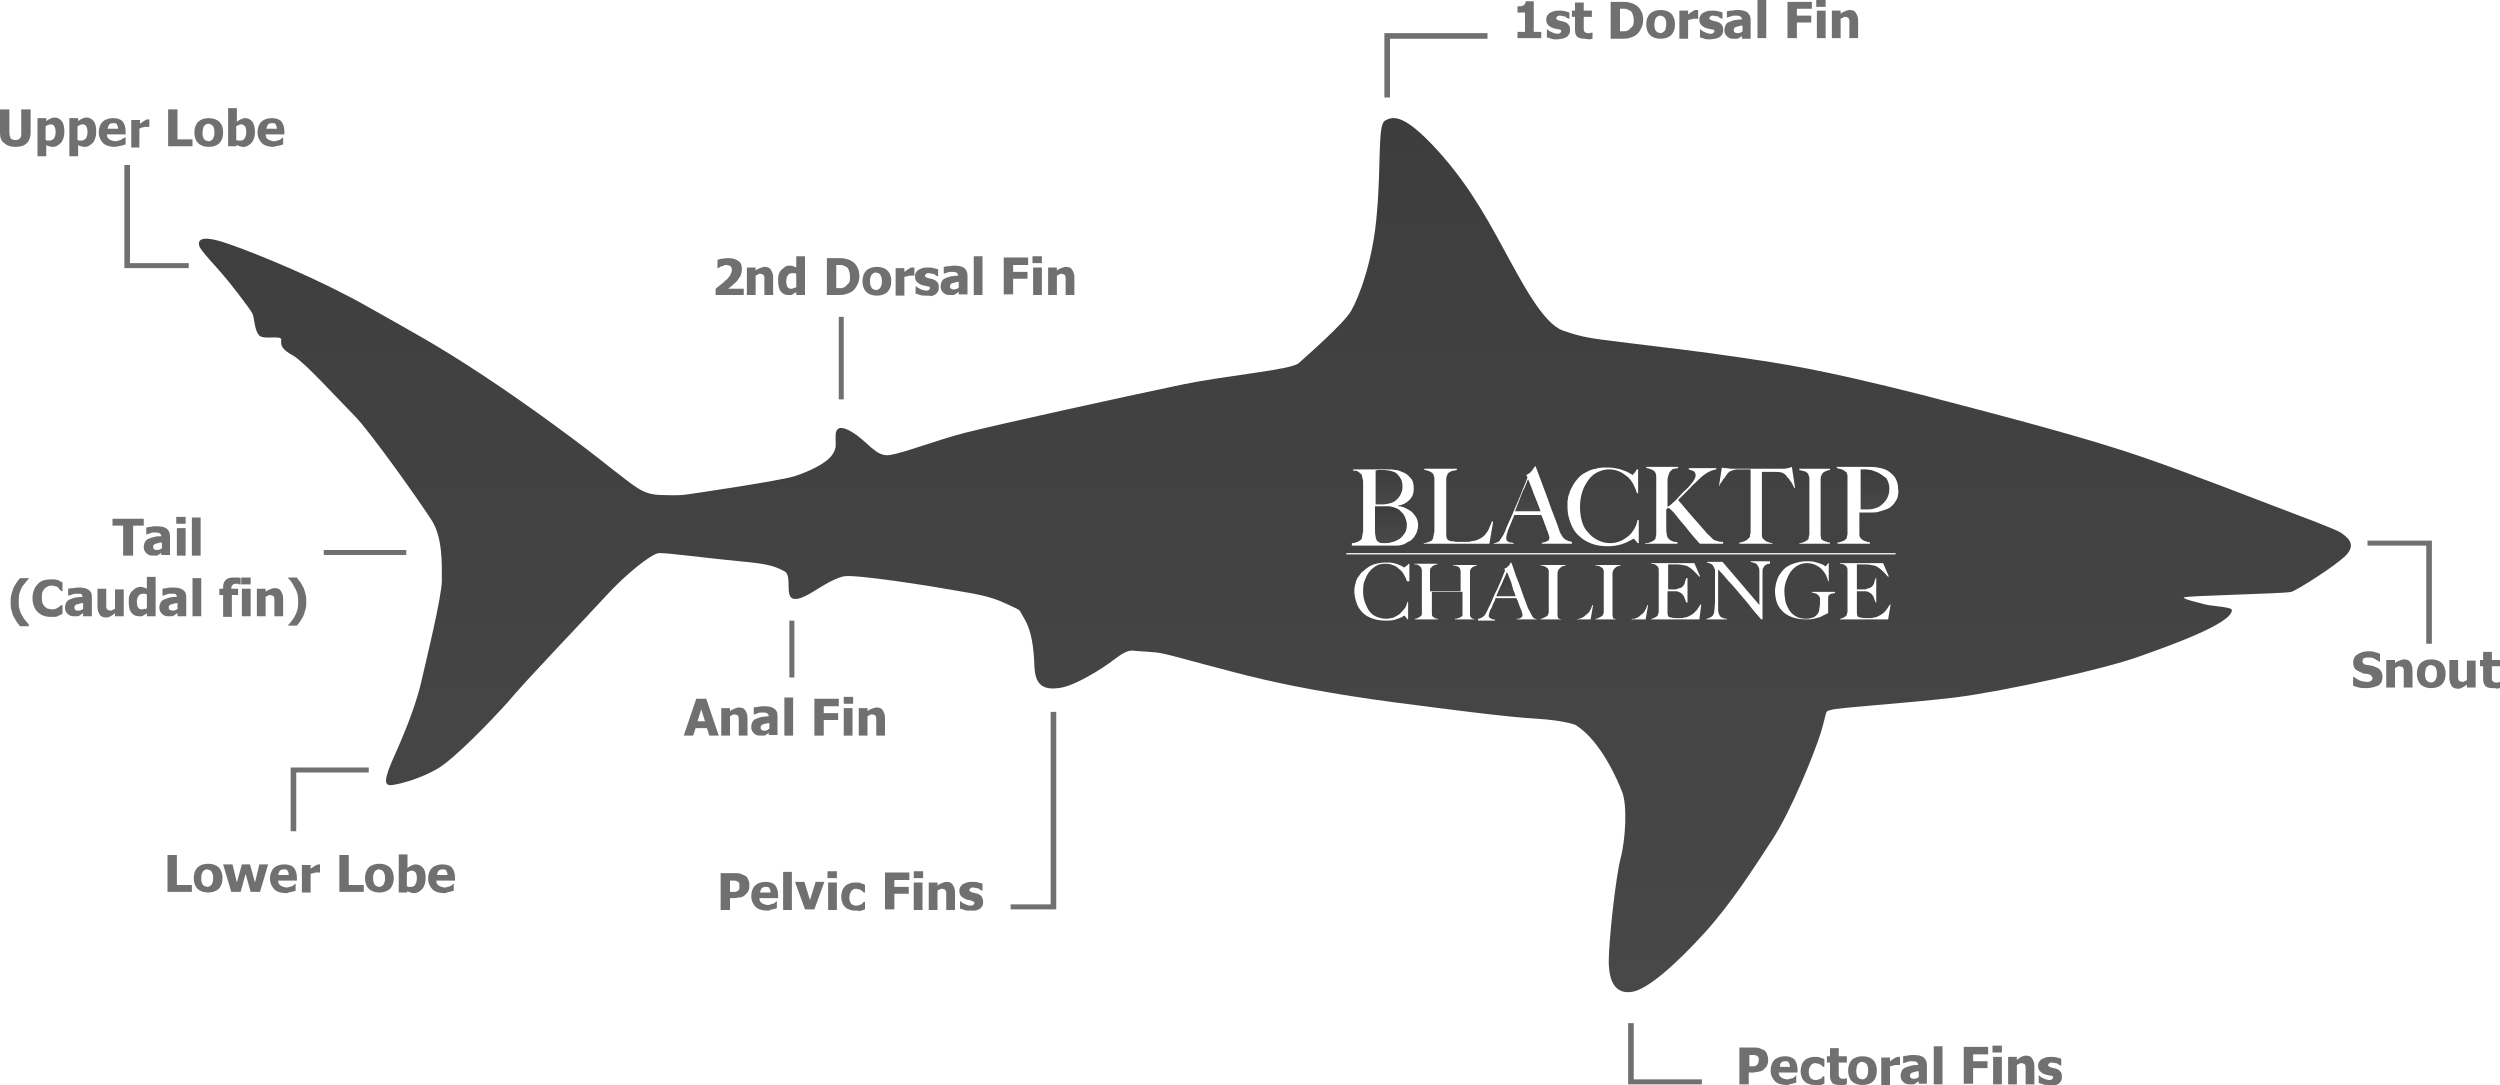<?xml version="1.0" encoding="utf-8"?>
<!-- Generator: Adobe Illustrator 16.0.4, SVG Export Plug-In . SVG Version: 6.00 Build 0)  -->
<!DOCTYPE svg PUBLIC "-//W3C//DTD SVG 1.1//EN" "http://www.w3.org/Graphics/SVG/1.1/DTD/svg11.dtd">
<svg version="1.1" id="Final" xmlns="http://www.w3.org/2000/svg" xmlns:xlink="http://www.w3.org/1999/xlink" x="0px" y="0px"
	 width="400px" height="173.6px" viewBox="0 0 400 173.6" style="enable-background:new 0 0 400 173.6;" xml:space="preserve">
<style type="text/css">
<![CDATA[
	.st0{fill:#4C4C4C;}
	.st1{fill:url(#SVGID_1_);}
	.st2{fill:url(#SVGID_2_);}
	.st3{fill:url(#SVGID_3_);}
	.st4{fill:url(#SVGID_4_);}
	.st5{fill:url(#SVGID_5_);}
	.st6{fill:url(#SVGID_6_);}
	.st7{opacity:0.8;}
]]>
</style>
<g class="st7">
	<g>
		<g>
			<g>
				<rect x="51.8" y="88" class="st0" width="13.2" height="0.8"/>
			</g>
		</g>
		<g>
			<g>
				<rect x="134.2" y="50.7" class="st0" width="0.8" height="13.2"/>
			</g>
		</g>
		<g>
			<g>
				<rect x="126.3" y="99.3" class="st0" width="0.8" height="9.1"/>
			</g>
		</g>
		<g>
			<g>
				<polygon class="st0" points="30.2,42.1 30.2,42.9 19.9,42.9 19.9,26.4 20.8,26.4 20.8,42.1 				"/>
			</g>
		</g>
		<g>
			<g>
				<polygon class="st0" points="222.4,15.6 221.5,15.6 221.5,5.3 238,5.3 238,6.2 222.4,6.2 				"/>
			</g>
		</g>
		<g>
			<g>
				<polygon class="st0" points="47.4,133 46.5,133 46.5,122.8 59,122.8 59,123.6 47.4,123.6 				"/>
			</g>
		</g>
		<g>
			<g>
				<polygon class="st0" points="260.5,173.5 260.5,163.7 261.4,163.7 261.4,172.7 272.3,172.7 272.3,173.5 				"/>
			</g>
		</g>
		<g>
			<g>
				<polygon class="st0" points="168.1,113.9 168.1,144.7 161.7,144.7 161.7,145.5 169,145.5 169,113.9 				"/>
			</g>
		</g>
		<g>
			<path class="st0" d="M118.8,47.2h-4.3v-1c0.4-0.3,0.7-0.6,1-0.8s0.5-0.5,0.8-0.7c0.3-0.3,0.5-0.6,0.6-0.8s0.2-0.5,0.2-0.7
				c0-0.3-0.1-0.5-0.2-0.6c-0.2-0.1-0.4-0.2-0.7-0.2c-0.1,0-0.3,0-0.4,0.1s-0.3,0.1-0.4,0.1c-0.1,0.1-0.2,0.1-0.3,0.2
				s-0.2,0.1-0.2,0.1h-0.1v-1.3c0.2-0.1,0.4-0.2,0.8-0.2c0.4-0.1,0.7-0.1,1-0.1c0.7,0,1.2,0.2,1.6,0.5c0.4,0.3,0.5,0.7,0.5,1.3
				c0,0.3-0.1,0.7-0.2,1c-0.2,0.3-0.4,0.7-0.8,1.1c-0.2,0.2-0.5,0.4-0.7,0.6s-0.4,0.3-0.5,0.4h2.5V47.2z"/>
			<path class="st0" d="M123.7,47.2h-1.4V45c0-0.2,0-0.4,0-0.5c0-0.2,0-0.3-0.1-0.4c0-0.1-0.1-0.2-0.2-0.2s-0.2-0.1-0.4-0.1
				c-0.1,0-0.2,0-0.3,0.1s-0.2,0.1-0.4,0.2v3.1h-1.4v-4.4h1.4v0.5c0.2-0.2,0.4-0.3,0.7-0.4c0.2-0.1,0.5-0.2,0.7-0.2
				c0.5,0,0.8,0.1,1,0.4c0.2,0.3,0.4,0.7,0.4,1.2V47.2z"/>
			<path class="st0" d="M128.8,47.2h-1.4v-0.5c-0.1,0.1-0.2,0.2-0.3,0.2c-0.1,0.1-0.2,0.1-0.3,0.2c-0.1,0.1-0.2,0.1-0.3,0.1
				s-0.2,0-0.4,0c-0.5,0-0.9-0.2-1.2-0.6s-0.4-1-0.4-1.7c0-0.4,0-0.7,0.1-1s0.2-0.5,0.4-0.7c0.2-0.2,0.4-0.3,0.6-0.5
				s0.5-0.2,0.7-0.2c0.2,0,0.4,0,0.6,0.1c0.1,0,0.3,0.1,0.5,0.2V41h1.4V47.2z M127.4,46v-2.2c-0.1,0-0.2-0.1-0.3-0.1
				c-0.1,0-0.2,0-0.3,0c-0.3,0-0.6,0.1-0.7,0.3c-0.2,0.2-0.3,0.6-0.3,1c0,0.4,0.1,0.8,0.2,0.9c0.1,0.2,0.3,0.3,0.6,0.3
				c0.1,0,0.2,0,0.4-0.1S127.3,46,127.4,46z"/>
			<path class="st0" d="M137.5,44.2c0,0.5-0.1,1-0.4,1.5c-0.2,0.4-0.5,0.8-0.9,1c-0.3,0.2-0.6,0.3-1,0.4c-0.4,0.1-0.7,0.1-1.1,0.1
				h-1.8v-5.9h1.8c0.4,0,0.8,0,1.2,0.1c0.4,0.1,0.7,0.2,1,0.4c0.4,0.2,0.7,0.6,0.9,1C137.4,43.2,137.5,43.7,137.5,44.2z M136,44.2
				c0-0.4-0.1-0.7-0.2-1c-0.1-0.3-0.3-0.5-0.6-0.6c-0.2-0.1-0.4-0.2-0.6-0.2c-0.2,0-0.5,0-0.8,0h0v3.7h0c0.3,0,0.6,0,0.8,0
				s0.4-0.1,0.6-0.2c0.2-0.2,0.4-0.4,0.6-0.6S136,44.6,136,44.2z"/>
			<path class="st0" d="M142.6,45c0,0.7-0.2,1.3-0.6,1.7c-0.4,0.4-1,0.6-1.7,0.6c-0.7,0-1.3-0.2-1.7-0.6c-0.4-0.4-0.6-1-0.6-1.7
				c0-0.7,0.2-1.3,0.6-1.7c0.4-0.4,1-0.6,1.7-0.6c0.7,0,1.3,0.2,1.7,0.6C142.4,43.7,142.6,44.2,142.6,45z M141.1,45
				c0-0.3,0-0.5-0.1-0.7s-0.1-0.3-0.2-0.4c-0.1-0.1-0.2-0.2-0.3-0.2c-0.1,0-0.2-0.1-0.4-0.1c-0.1,0-0.2,0-0.3,0.1
				c-0.1,0-0.2,0.1-0.3,0.2c-0.1,0.1-0.1,0.2-0.2,0.4s-0.1,0.4-0.1,0.7s0,0.5,0.1,0.7s0.1,0.3,0.2,0.4c0.1,0.1,0.2,0.2,0.3,0.2
				c0.1,0,0.2,0.1,0.4,0.1c0.1,0,0.2,0,0.3-0.1c0.1,0,0.2-0.1,0.3-0.2c0.1-0.1,0.1-0.2,0.2-0.4S141.1,45.3,141.1,45z"/>
			<path class="st0" d="M146.3,44.1h-0.1c-0.1,0-0.1,0-0.2,0c-0.1,0-0.2,0-0.3,0c-0.1,0-0.3,0-0.5,0.1c-0.2,0-0.3,0.1-0.5,0.1v3
				h-1.4v-4.4h1.4v0.6c0.1-0.1,0.2-0.1,0.3-0.2c0.1-0.1,0.2-0.2,0.3-0.2c0.1-0.1,0.2-0.1,0.3-0.2s0.3-0.1,0.4-0.1c0,0,0.1,0,0.1,0
				c0.1,0,0.1,0,0.2,0V44.1z"/>
			<path class="st0" d="M148.1,47.3c-0.3,0-0.6,0-0.9-0.1c-0.3-0.1-0.5-0.2-0.7-0.2v-1.2h0.1c0.1,0.1,0.1,0.1,0.2,0.2
				c0.1,0.1,0.2,0.1,0.4,0.2c0.1,0.1,0.3,0.1,0.4,0.2c0.2,0,0.3,0.1,0.5,0.1c0.2,0,0.4,0,0.5-0.1c0.1-0.1,0.2-0.2,0.2-0.3
				c0-0.1,0-0.2-0.1-0.2c-0.1-0.1-0.2-0.1-0.4-0.1c-0.1,0-0.2-0.1-0.4-0.1c-0.2,0-0.3-0.1-0.4-0.1c-0.3-0.1-0.6-0.3-0.8-0.5
				c-0.2-0.2-0.3-0.5-0.3-0.8c0-0.2,0-0.4,0.1-0.6c0.1-0.2,0.2-0.3,0.4-0.5c0.2-0.1,0.4-0.2,0.7-0.3s0.6-0.1,0.9-0.1
				c0.3,0,0.6,0,0.9,0.1c0.3,0.1,0.5,0.1,0.7,0.2v1.1H150c0,0-0.1-0.1-0.2-0.1c-0.1-0.1-0.2-0.1-0.3-0.2c-0.1-0.1-0.2-0.1-0.4-0.1
				c-0.1,0-0.3-0.1-0.4-0.1c-0.2,0-0.4,0-0.5,0.1c-0.1,0.1-0.2,0.2-0.2,0.3c0,0.1,0,0.2,0.1,0.2c0.1,0.1,0.2,0.1,0.4,0.2
				c0.1,0,0.3,0.1,0.4,0.1c0.2,0,0.3,0.1,0.4,0.1c0.3,0.1,0.6,0.3,0.7,0.5c0.2,0.2,0.2,0.5,0.2,0.8c0,0.2,0,0.4-0.1,0.6
				c-0.1,0.2-0.2,0.3-0.4,0.5c-0.2,0.1-0.4,0.2-0.7,0.3C148.8,47.3,148.5,47.3,148.1,47.3z"/>
			<path class="st0" d="M153.4,46.7c-0.1,0.1-0.2,0.1-0.3,0.2c-0.1,0.1-0.2,0.1-0.3,0.2c-0.1,0.1-0.2,0.1-0.4,0.1
				c-0.1,0-0.3,0-0.5,0c-0.4,0-0.7-0.1-1-0.4c-0.3-0.3-0.4-0.6-0.4-1c0-0.3,0.1-0.6,0.2-0.8c0.1-0.2,0.3-0.4,0.6-0.5
				c0.2-0.1,0.5-0.2,0.9-0.3c0.3,0,0.7-0.1,1.1-0.1v0c0-0.2-0.1-0.4-0.3-0.5c-0.2-0.1-0.5-0.1-0.8-0.1c-0.2,0-0.4,0-0.6,0.1
				c-0.2,0.1-0.4,0.1-0.6,0.2H151v-1.1c0.1,0,0.4-0.1,0.7-0.1s0.6-0.1,0.9-0.1c0.8,0,1.3,0.1,1.7,0.4c0.3,0.3,0.5,0.6,0.5,1.2v3
				h-1.4V46.7z M153.4,46v-0.9c-0.2,0-0.4,0-0.6,0.1s-0.3,0.1-0.4,0.1c-0.1,0-0.2,0.1-0.3,0.2c-0.1,0.1-0.1,0.2-0.1,0.3
				c0,0.2,0.1,0.4,0.2,0.4c0.1,0.1,0.3,0.1,0.5,0.1c0.1,0,0.2,0,0.4-0.1C153.2,46.2,153.3,46.1,153.4,46z"/>
			<path class="st0" d="M157.2,47.2h-1.4V41h1.4V47.2z"/>
			<path class="st0" d="M164.6,42.4h-2.5v1.1h2.3v1.1h-2.3v2.5h-1.5v-5.9h3.9V42.4z"/>
			<path class="st0" d="M166.7,42.1h-1.5V41h1.5V42.1z M166.7,47.2h-1.4v-4.4h1.4V47.2z"/>
			<path class="st0" d="M171.9,47.2h-1.4V45c0-0.2,0-0.4,0-0.5c0-0.2,0-0.3-0.1-0.4c0-0.1-0.1-0.2-0.2-0.2s-0.2-0.1-0.4-0.1
				c-0.1,0-0.2,0-0.3,0.1s-0.2,0.1-0.4,0.2v3.1h-1.4v-4.4h1.4v0.5c0.2-0.2,0.4-0.3,0.7-0.4s0.5-0.2,0.7-0.2c0.5,0,0.8,0.1,1,0.4
				c0.2,0.3,0.4,0.7,0.4,1.2V47.2z"/>
		</g>
		<g>
			<path class="st0" d="M246.7,6.1h-3.9v-1h1.2V2h-1.2V1c0.2,0,0.4,0,0.5,0c0.2,0,0.3-0.1,0.4-0.1c0.1-0.1,0.2-0.1,0.3-0.3
				c0.1-0.1,0.1-0.2,0.1-0.4h1.3v4.9h1.2V6.1z"/>
			<path class="st0" d="M249.1,6.3c-0.3,0-0.6,0-0.9-0.1c-0.3-0.1-0.5-0.2-0.7-0.2V4.7h0.1c0.1,0.1,0.1,0.1,0.2,0.2
				c0.1,0.1,0.2,0.1,0.4,0.2c0.1,0.1,0.3,0.1,0.4,0.2c0.2,0,0.3,0.1,0.5,0.1c0.2,0,0.4,0,0.5-0.1c0.1-0.1,0.2-0.2,0.2-0.3
				c0-0.1,0-0.2-0.1-0.2c-0.1-0.1-0.2-0.1-0.4-0.1c-0.1,0-0.2-0.1-0.4-0.1c-0.2,0-0.3-0.1-0.4-0.1c-0.3-0.1-0.6-0.3-0.8-0.5
				s-0.3-0.5-0.3-0.8c0-0.2,0-0.4,0.1-0.6s0.2-0.3,0.4-0.5c0.2-0.1,0.4-0.2,0.7-0.3c0.3-0.1,0.6-0.1,0.9-0.1c0.3,0,0.6,0,0.9,0.1
				c0.3,0.1,0.5,0.1,0.7,0.2V3h-0.1c0,0-0.1-0.1-0.2-0.1s-0.2-0.1-0.3-0.2c-0.1-0.1-0.2-0.1-0.4-0.1c-0.1,0-0.3-0.1-0.4-0.1
				c-0.2,0-0.4,0-0.5,0.1c-0.1,0.1-0.2,0.2-0.2,0.3c0,0.1,0,0.2,0.1,0.2c0.1,0.1,0.2,0.1,0.4,0.2c0.1,0,0.3,0.1,0.4,0.1
				c0.2,0,0.3,0.1,0.4,0.1c0.3,0.1,0.6,0.3,0.7,0.5c0.2,0.2,0.2,0.5,0.2,0.8c0,0.2,0,0.4-0.1,0.6c-0.1,0.2-0.2,0.3-0.4,0.5
				c-0.2,0.1-0.4,0.2-0.7,0.3C249.7,6.2,249.4,6.3,249.1,6.3z"/>
			<path class="st0" d="M253.6,6.2c-0.6,0-1-0.1-1.2-0.3c-0.3-0.2-0.4-0.6-0.4-1.1V2.7h-0.5v-1h0.5V0.4h1.4v1.3h1.3v1h-1.3v1.6
				c0,0.2,0,0.3,0,0.4c0,0.1,0,0.2,0.1,0.3c0,0.1,0.1,0.2,0.2,0.2c0.1,0.1,0.2,0.1,0.4,0.1c0.1,0,0.2,0,0.3,0c0.1,0,0.2-0.1,0.3-0.1
				h0.1v1c-0.2,0-0.3,0.1-0.5,0.1S253.8,6.2,253.6,6.2z"/>
			<path class="st0" d="M262.9,3.2c0,0.5-0.1,1-0.4,1.5c-0.2,0.4-0.5,0.8-0.9,1c-0.3,0.2-0.6,0.3-1,0.4c-0.4,0.1-0.7,0.1-1.1,0.1
				h-1.8V0.3h1.8c0.4,0,0.8,0,1.2,0.1c0.4,0.1,0.7,0.2,1,0.4c0.4,0.2,0.7,0.6,0.9,1C262.8,2.1,262.9,2.6,262.9,3.2z M261.4,3.2
				c0-0.4-0.1-0.7-0.2-1c-0.1-0.3-0.3-0.5-0.6-0.6c-0.2-0.1-0.4-0.2-0.6-0.2s-0.5,0-0.8,0h0V5h0c0.3,0,0.6,0,0.8,0s0.4-0.1,0.6-0.2
				c0.2-0.2,0.4-0.4,0.6-0.6C261.4,3.9,261.4,3.6,261.4,3.2z"/>
			<path class="st0" d="M268,3.9c0,0.7-0.2,1.3-0.6,1.7s-1,0.6-1.7,0.6c-0.7,0-1.3-0.2-1.7-0.6s-0.6-1-0.6-1.7
				c0-0.7,0.2-1.3,0.6-1.7c0.4-0.4,1-0.6,1.7-0.6c0.7,0,1.3,0.2,1.7,0.6C267.8,2.6,268,3.2,268,3.9z M266.6,3.9c0-0.3,0-0.5-0.1-0.7
				c0-0.2-0.1-0.3-0.2-0.4c-0.1-0.1-0.2-0.2-0.3-0.2c-0.1,0-0.2-0.1-0.4-0.1c-0.1,0-0.2,0-0.3,0.1c-0.1,0-0.2,0.1-0.3,0.2
				c-0.1,0.1-0.1,0.2-0.2,0.4c0,0.2-0.1,0.4-0.1,0.7s0,0.5,0.1,0.7c0,0.2,0.1,0.3,0.2,0.4c0.1,0.1,0.2,0.2,0.3,0.2s0.2,0.1,0.4,0.1
				c0.1,0,0.2,0,0.3-0.1s0.2-0.1,0.3-0.2c0.1-0.1,0.1-0.2,0.2-0.4C266.5,4.4,266.6,4.2,266.6,3.9z"/>
			<path class="st0" d="M271.7,3h-0.1c-0.1,0-0.1,0-0.2,0c-0.1,0-0.2,0-0.3,0c-0.1,0-0.3,0-0.5,0.1c-0.2,0-0.3,0.1-0.5,0.1v3h-1.4
				V1.7h1.4v0.6c0.1-0.1,0.2-0.1,0.3-0.2c0.1-0.1,0.2-0.2,0.3-0.2c0.1-0.1,0.2-0.1,0.3-0.2s0.3-0.1,0.4-0.1c0,0,0.1,0,0.2,0
				c0.1,0,0.1,0,0.1,0V3z"/>
			<path class="st0" d="M273.6,6.3c-0.3,0-0.6,0-0.9-0.1c-0.3-0.1-0.5-0.2-0.7-0.2V4.7h0.1c0.1,0.1,0.1,0.1,0.2,0.2
				c0.1,0.1,0.2,0.1,0.4,0.2c0.1,0.1,0.3,0.1,0.4,0.2c0.2,0,0.3,0.1,0.5,0.1c0.2,0,0.4,0,0.5-0.1c0.1-0.1,0.2-0.2,0.2-0.3
				c0-0.1,0-0.2-0.1-0.2c-0.1-0.1-0.2-0.1-0.4-0.1c-0.1,0-0.2-0.1-0.4-0.1c-0.2,0-0.3-0.1-0.4-0.1c-0.3-0.1-0.6-0.3-0.8-0.5
				s-0.3-0.5-0.3-0.8c0-0.2,0-0.4,0.1-0.6s0.2-0.3,0.4-0.5c0.2-0.1,0.4-0.2,0.7-0.3c0.3-0.1,0.6-0.1,0.9-0.1c0.3,0,0.6,0,0.9,0.1
				c0.3,0.1,0.5,0.1,0.7,0.2V3h-0.1c0,0-0.1-0.1-0.2-0.1s-0.2-0.1-0.3-0.2c-0.1-0.1-0.2-0.1-0.4-0.1c-0.1,0-0.3-0.1-0.4-0.1
				c-0.2,0-0.4,0-0.5,0.1c-0.1,0.1-0.2,0.2-0.2,0.3c0,0.1,0,0.2,0.1,0.2c0.1,0.1,0.2,0.1,0.4,0.2c0.1,0,0.3,0.1,0.4,0.1
				c0.2,0,0.3,0.1,0.4,0.1c0.3,0.1,0.6,0.3,0.7,0.5c0.2,0.2,0.2,0.5,0.2,0.8c0,0.2,0,0.4-0.1,0.6c-0.1,0.2-0.2,0.3-0.4,0.5
				c-0.2,0.1-0.4,0.2-0.7,0.3C274.2,6.2,273.9,6.3,273.6,6.3z"/>
			<path class="st0" d="M278.8,5.7c-0.1,0.1-0.2,0.1-0.3,0.2s-0.2,0.1-0.3,0.2c-0.1,0.1-0.2,0.1-0.4,0.1s-0.3,0-0.5,0
				c-0.4,0-0.7-0.1-1-0.4c-0.3-0.3-0.4-0.6-0.4-1c0-0.3,0.1-0.6,0.2-0.8s0.3-0.4,0.6-0.5c0.2-0.1,0.5-0.2,0.9-0.3
				c0.3,0,0.7-0.1,1.1-0.1v0c0-0.2-0.1-0.4-0.3-0.5c-0.2-0.1-0.5-0.1-0.8-0.1c-0.2,0-0.4,0-0.6,0.1s-0.4,0.1-0.6,0.2h-0.1V1.8
				c0.1,0,0.4-0.1,0.7-0.1s0.6-0.1,0.9-0.1c0.8,0,1.3,0.1,1.7,0.4c0.3,0.3,0.5,0.6,0.5,1.2v3h-1.4V5.7z M278.8,5V4.1
				c-0.2,0-0.4,0-0.6,0.1c-0.1,0-0.3,0.1-0.4,0.1c-0.1,0-0.2,0.1-0.3,0.2c-0.1,0.1-0.1,0.2-0.1,0.3c0,0.2,0.1,0.4,0.2,0.4
				c0.1,0.1,0.3,0.1,0.5,0.1c0.1,0,0.2,0,0.4-0.1C278.6,5.2,278.7,5.1,278.8,5z"/>
			<path class="st0" d="M282.6,6.1h-1.4V0h1.4V6.1z"/>
			<path class="st0" d="M290,1.4h-2.5v1.1h2.3v1.1h-2.3v2.5h-1.5V0.3h3.9V1.4z"/>
			<path class="st0" d="M292.1,1.1h-1.5V0h1.5V1.1z M292.1,6.1h-1.4V1.7h1.4V6.1z"/>
			<path class="st0" d="M297.3,6.1h-1.4V3.9c0-0.2,0-0.4,0-0.5c0-0.2,0-0.3-0.1-0.4c0-0.1-0.1-0.2-0.2-0.2c-0.1,0-0.2-0.1-0.4-0.1
				c-0.1,0-0.2,0-0.3,0.1s-0.2,0.1-0.4,0.2v3.1h-1.4V1.7h1.4v0.5c0.2-0.2,0.4-0.3,0.7-0.4c0.2-0.1,0.5-0.2,0.7-0.2
				c0.5,0,0.8,0.1,1,0.4c0.2,0.3,0.4,0.7,0.4,1.2V6.1z"/>
		</g>
		<g>
			<g>
				<polygon class="st0" points="378.8,87.3 378.8,86.5 389.1,86.5 389.1,103 388.2,103 388.2,87.3 				"/>
			</g>
		</g>
		<g>
			<path class="st0" d="M378.6,110.1c-0.4,0-0.8,0-1.2-0.1s-0.7-0.2-0.9-0.3v-1.4h0.1c0.3,0.2,0.6,0.4,1,0.6c0.4,0.1,0.7,0.2,1,0.2
				c0.1,0,0.2,0,0.3,0s0.2,0,0.3-0.1c0.1,0,0.2-0.1,0.3-0.2c0.1-0.1,0.1-0.2,0.1-0.3c0-0.1-0.1-0.3-0.2-0.4
				c-0.1-0.1-0.3-0.2-0.4-0.2c-0.2-0.1-0.4-0.1-0.6-0.1c-0.2,0-0.4-0.1-0.6-0.2c-0.5-0.2-0.8-0.4-1-0.6c-0.2-0.3-0.3-0.6-0.3-1
				c0-0.5,0.2-1,0.7-1.3c0.5-0.3,1-0.5,1.7-0.5c0.3,0,0.7,0,1,0.1s0.7,0.2,0.9,0.3v1.3h-0.1c-0.2-0.2-0.5-0.3-0.8-0.5
				s-0.6-0.2-1-0.2c-0.1,0-0.2,0-0.3,0s-0.2,0.1-0.3,0.1c-0.1,0-0.2,0.1-0.2,0.2c-0.1,0.1-0.1,0.2-0.1,0.3c0,0.2,0.1,0.3,0.2,0.4
				s0.3,0.2,0.6,0.2c0.2,0,0.4,0.1,0.6,0.1c0.2,0,0.4,0.1,0.6,0.2c0.4,0.1,0.7,0.3,0.9,0.6c0.2,0.2,0.3,0.6,0.3,1
				c0,0.6-0.2,1.1-0.7,1.4C380,109.9,379.4,110.1,378.6,110.1z"/>
			<path class="st0" d="M386,110h-1.4v-2.2c0-0.2,0-0.4,0-0.5c0-0.2,0-0.3-0.1-0.4c0-0.1-0.1-0.2-0.2-0.2c-0.1,0-0.2-0.1-0.4-0.1
				c-0.1,0-0.2,0-0.3,0.1c-0.1,0-0.2,0.1-0.4,0.2v3.1h-1.4v-4.4h1.4v0.5c0.2-0.2,0.4-0.3,0.7-0.4c0.2-0.1,0.5-0.2,0.7-0.2
				c0.5,0,0.8,0.1,1,0.4c0.2,0.3,0.4,0.7,0.4,1.2V110z"/>
			<path class="st0" d="M391.3,107.8c0,0.7-0.2,1.3-0.6,1.7c-0.4,0.4-1,0.6-1.7,0.6c-0.7,0-1.3-0.2-1.7-0.6c-0.4-0.4-0.6-1-0.6-1.7
				c0-0.7,0.2-1.3,0.6-1.7c0.4-0.4,1-0.6,1.7-0.6c0.7,0,1.3,0.2,1.7,0.6C391.1,106.5,391.3,107.1,391.3,107.8z M389.9,107.8
				c0-0.3,0-0.5-0.1-0.7c0-0.2-0.1-0.3-0.2-0.4c-0.1-0.1-0.2-0.2-0.3-0.2c-0.1,0-0.2-0.1-0.4-0.1c-0.1,0-0.2,0-0.3,0.1
				s-0.2,0.1-0.3,0.2c-0.1,0.1-0.1,0.2-0.2,0.4c0,0.2-0.1,0.4-0.1,0.7c0,0.3,0,0.5,0.1,0.7c0,0.2,0.1,0.3,0.2,0.4
				c0.1,0.1,0.2,0.2,0.3,0.2c0.1,0,0.2,0.1,0.4,0.1c0.1,0,0.2,0,0.3-0.1c0.1,0,0.2-0.1,0.3-0.2c0.1-0.1,0.1-0.2,0.2-0.4
				C389.9,108.3,389.9,108.1,389.9,107.8z"/>
			<path class="st0" d="M396.1,110h-1.4v-0.5c-0.2,0.2-0.5,0.4-0.7,0.5c-0.2,0.1-0.4,0.2-0.7,0.2c-0.4,0-0.8-0.1-1-0.4
				s-0.4-0.7-0.4-1.3v-2.9h1.4v2.2c0,0.2,0,0.4,0,0.6c0,0.1,0,0.3,0.1,0.4c0,0.1,0.1,0.2,0.2,0.2c0.1,0,0.2,0.1,0.4,0.1
				c0.1,0,0.2,0,0.3-0.1c0.1,0,0.3-0.1,0.4-0.2v-3.1h1.4V110z"/>
			<path class="st0" d="M398.9,110.1c-0.6,0-1-0.1-1.2-0.3s-0.4-0.6-0.4-1.1v-2.1h-0.5v-1h0.5v-1.3h1.4v1.3h1.3v1h-1.3v1.6
				c0,0.2,0,0.3,0,0.4c0,0.1,0,0.2,0.1,0.3c0,0.1,0.1,0.2,0.2,0.2c0.1,0.1,0.2,0.1,0.4,0.1c0.1,0,0.2,0,0.3,0c0.1,0,0.2-0.1,0.2-0.1
				h0.1v1c-0.2,0-0.3,0.1-0.5,0.1C399.4,110.1,399.1,110.1,398.9,110.1z"/>
		</g>
		<g>
			<path class="st0" d="M19.7,88.9v-4.8H18V83H23v1.1h-1.7v4.8H19.7z"/>
			<path class="st0" d="M25.9,88.4c-0.1,0.1-0.2,0.1-0.3,0.2c-0.1,0.1-0.2,0.1-0.3,0.2c-0.1,0.1-0.2,0.1-0.4,0.1c-0.1,0-0.3,0-0.5,0
				c-0.4,0-0.7-0.1-1-0.4c-0.3-0.3-0.4-0.6-0.4-1c0-0.3,0.1-0.6,0.2-0.8c0.1-0.2,0.3-0.4,0.6-0.5c0.2-0.1,0.5-0.2,0.9-0.3
				s0.7-0.1,1.1-0.1v0c0-0.2-0.1-0.4-0.3-0.5c-0.2-0.1-0.5-0.1-0.8-0.1c-0.2,0-0.4,0-0.6,0.1c-0.2,0.1-0.4,0.1-0.6,0.2h-0.1v-1.1
				c0.1,0,0.4-0.1,0.7-0.1c0.3-0.1,0.6-0.1,0.9-0.1c0.8,0,1.3,0.1,1.7,0.4c0.3,0.3,0.5,0.6,0.5,1.2v3h-1.4V88.4z M25.9,87.7v-0.9
				c-0.2,0-0.4,0-0.6,0.1c-0.1,0-0.3,0.1-0.4,0.1c-0.1,0-0.2,0.1-0.3,0.2c-0.1,0.1-0.1,0.2-0.1,0.3c0,0.2,0.1,0.4,0.2,0.4
				C24.8,88,25,88,25.2,88c0.1,0,0.2,0,0.4-0.1C25.7,87.9,25.8,87.8,25.9,87.7z"/>
			<path class="st0" d="M29.7,83.8h-1.5v-1.1h1.5V83.8z M29.7,88.9h-1.4v-4.4h1.4V88.9z"/>
			<path class="st0" d="M32.1,88.9h-1.4v-6.1h1.4V88.9z"/>
			<path class="st0" d="M4.6,100.2H3.2c-0.2-0.3-0.4-0.5-0.6-0.8c-0.2-0.3-0.3-0.6-0.5-0.9c-0.1-0.3-0.2-0.6-0.3-1
				c-0.1-0.4-0.1-0.8-0.1-1.1c0-0.4,0-0.8,0.1-1.2c0.1-0.4,0.2-0.7,0.3-1c0.1-0.3,0.3-0.6,0.5-0.9c0.2-0.3,0.4-0.6,0.6-0.8h1.4v0.1
				c-0.2,0.2-0.4,0.4-0.6,0.7S3.6,93.7,3.5,94c-0.2,0.3-0.3,0.7-0.4,1c-0.1,0.4-0.1,0.8-0.1,1.2c0,0.4,0,0.9,0.1,1.2
				c0.1,0.4,0.2,0.7,0.4,1c0.2,0.3,0.3,0.6,0.5,0.8s0.4,0.5,0.6,0.7V100.2z"/>
			<path class="st0" d="M8.1,98.7c-0.9,0-1.6-0.3-2.1-0.8c-0.5-0.5-0.8-1.3-0.8-2.2c0-0.9,0.3-1.7,0.8-2.2c0.5-0.6,1.2-0.8,2.1-0.8
				c0.2,0,0.4,0,0.6,0s0.4,0.1,0.5,0.1c0.1,0,0.3,0.1,0.4,0.2c0.2,0.1,0.3,0.1,0.4,0.2v1.4H9.9c-0.1-0.1-0.2-0.1-0.3-0.2
				S9.4,94.1,9.3,94c-0.1-0.1-0.3-0.2-0.5-0.2c-0.2-0.1-0.3-0.1-0.5-0.1c-0.2,0-0.4,0-0.6,0.1c-0.2,0.1-0.3,0.2-0.5,0.3
				c-0.1,0.1-0.3,0.4-0.4,0.6s-0.1,0.6-0.1,0.9c0,0.4,0,0.7,0.1,0.9c0.1,0.2,0.2,0.4,0.4,0.6c0.2,0.1,0.3,0.3,0.5,0.3
				s0.4,0.1,0.6,0.1c0.2,0,0.4,0,0.6-0.1c0.2-0.1,0.3-0.1,0.4-0.2c0.1-0.1,0.2-0.2,0.3-0.2c0.1-0.1,0.2-0.2,0.3-0.2h0.1v1.4
				c-0.1,0.1-0.2,0.1-0.4,0.2c-0.1,0.1-0.3,0.1-0.4,0.2c-0.2,0.1-0.4,0.1-0.5,0.1C8.6,98.7,8.3,98.7,8.1,98.7z"/>
			<path class="st0" d="M13.3,98.1c-0.1,0.1-0.2,0.1-0.3,0.2c-0.1,0.1-0.2,0.1-0.3,0.2c-0.1,0.1-0.2,0.1-0.4,0.1c-0.1,0-0.3,0-0.5,0
				c-0.4,0-0.7-0.1-1-0.4c-0.3-0.3-0.4-0.6-0.4-1c0-0.3,0.1-0.6,0.2-0.8c0.1-0.2,0.3-0.4,0.6-0.5c0.2-0.1,0.5-0.2,0.9-0.3
				c0.3,0,0.7-0.1,1.1-0.1v0c0-0.2-0.1-0.4-0.3-0.5C12.8,95,12.6,95,12.2,95c-0.2,0-0.4,0-0.6,0.1c-0.2,0.1-0.4,0.1-0.6,0.2h-0.1
				v-1.1c0.1,0,0.4-0.1,0.7-0.1s0.6-0.1,0.9-0.1c0.8,0,1.3,0.1,1.7,0.4s0.5,0.6,0.5,1.2v3h-1.4V98.1z M13.3,97.4v-0.9
				c-0.2,0-0.4,0-0.6,0.1c-0.1,0-0.3,0.1-0.4,0.1c-0.1,0-0.2,0.1-0.3,0.2c-0.1,0.1-0.1,0.2-0.1,0.3c0,0.2,0.1,0.4,0.2,0.4
				c0.1,0.1,0.3,0.1,0.5,0.1c0.1,0,0.2,0,0.4-0.1C13.1,97.6,13.2,97.5,13.3,97.4z"/>
			<path class="st0" d="M19.8,98.6h-1.4v-0.5c-0.2,0.2-0.5,0.4-0.7,0.5c-0.2,0.1-0.4,0.2-0.7,0.2c-0.4,0-0.8-0.1-1-0.4
				s-0.4-0.7-0.4-1.3v-2.9H17v2.2c0,0.2,0,0.4,0,0.6c0,0.1,0,0.3,0.1,0.4c0,0.1,0.1,0.2,0.2,0.2c0.1,0,0.2,0.1,0.4,0.1
				c0.1,0,0.2,0,0.3-0.1s0.3-0.1,0.4-0.2v-3.1h1.4V98.6z"/>
			<path class="st0" d="M24.9,98.6h-1.4v-0.5c-0.1,0.1-0.2,0.2-0.3,0.2c-0.1,0.1-0.2,0.1-0.3,0.2c-0.1,0.1-0.2,0.1-0.3,0.1
				s-0.2,0-0.4,0c-0.5,0-0.9-0.2-1.2-0.6c-0.3-0.4-0.4-1-0.4-1.7c0-0.4,0-0.7,0.1-1s0.2-0.5,0.4-0.7c0.2-0.2,0.4-0.3,0.6-0.5
				c0.2-0.1,0.5-0.2,0.7-0.2c0.2,0,0.4,0,0.6,0.1c0.1,0,0.3,0.1,0.5,0.2v-1.9h1.4V98.6z M23.5,97.3v-2.2c-0.1,0-0.2-0.1-0.3-0.1
				c-0.1,0-0.2,0-0.3,0c-0.3,0-0.6,0.1-0.7,0.3c-0.2,0.2-0.3,0.6-0.3,1c0,0.4,0.1,0.8,0.2,0.9c0.1,0.2,0.3,0.3,0.6,0.3
				c0.1,0,0.2,0,0.4-0.1C23.3,97.5,23.4,97.4,23.5,97.3z"/>
			<path class="st0" d="M28.4,98.1c-0.1,0.1-0.2,0.1-0.3,0.2c-0.1,0.1-0.2,0.1-0.3,0.2c-0.1,0.1-0.2,0.1-0.4,0.1c-0.1,0-0.3,0-0.5,0
				c-0.4,0-0.7-0.1-1-0.4s-0.4-0.6-0.4-1c0-0.3,0.1-0.6,0.2-0.8c0.1-0.2,0.3-0.4,0.6-0.5c0.2-0.1,0.5-0.2,0.9-0.3s0.7-0.1,1.1-0.1v0
				c0-0.2-0.1-0.4-0.3-0.5C27.9,95,27.7,95,27.3,95c-0.2,0-0.4,0-0.6,0.1c-0.2,0.1-0.4,0.1-0.6,0.2H26v-1.1c0.1,0,0.4-0.1,0.7-0.1
				C27,94,27.3,94,27.6,94c0.8,0,1.3,0.1,1.7,0.4s0.5,0.6,0.5,1.2v3h-1.4V98.1z M28.4,97.4v-0.9c-0.2,0-0.4,0-0.6,0.1
				c-0.1,0-0.3,0.1-0.4,0.1c-0.1,0-0.2,0.1-0.3,0.2C27,96.9,27,97,27,97.2c0,0.2,0.1,0.4,0.2,0.4s0.3,0.1,0.5,0.1
				c0.1,0,0.2,0,0.4-0.1S28.3,97.5,28.4,97.4z"/>
			<path class="st0" d="M32.2,98.6h-1.4v-6.1h1.4V98.6z"/>
			<path class="st0" d="M38.4,93.5h-0.1c-0.1,0-0.1,0-0.2-0.1c-0.1,0-0.2,0-0.3,0c-0.3,0-0.5,0.1-0.6,0.2c-0.1,0.1-0.2,0.3-0.2,0.6
				v0h1.1v1h-1v3.5h-1.4v-3.5h-0.6v-1h0.6V94c0-0.5,0.1-0.9,0.4-1.2c0.3-0.3,0.7-0.4,1.3-0.4c0.2,0,0.4,0,0.6,0c0.2,0,0.3,0,0.5,0.1
				V93.5z"/>
			<path class="st0" d="M40.1,93.5h-1.5v-1.1h1.5V93.5z M40.1,98.6h-1.4v-4.4h1.4V98.6z"/>
			<path class="st0" d="M45.3,98.6h-1.4v-2.2c0-0.2,0-0.4,0-0.5c0-0.2,0-0.3-0.1-0.4c0-0.1-0.1-0.2-0.2-0.2c-0.1,0-0.2-0.1-0.4-0.1
				c-0.1,0-0.2,0-0.3,0.1c-0.1,0-0.2,0.1-0.4,0.2v3.1h-1.4v-4.4h1.4v0.5c0.2-0.2,0.4-0.3,0.7-0.4c0.2-0.1,0.5-0.2,0.7-0.2
				c0.5,0,0.8,0.1,1,0.4c0.2,0.3,0.4,0.7,0.4,1.2V98.6z"/>
			<path class="st0" d="M49,96.3c0,0.4,0,0.8-0.1,1.1c-0.1,0.4-0.2,0.7-0.3,1c-0.1,0.3-0.3,0.6-0.5,0.9c-0.2,0.3-0.4,0.6-0.6,0.8
				h-1.4v-0.1c0.2-0.2,0.4-0.4,0.6-0.7c0.2-0.3,0.4-0.5,0.5-0.8c0.2-0.3,0.3-0.7,0.4-1c0.1-0.4,0.1-0.8,0.1-1.2c0-0.4,0-0.8-0.1-1.2
				c-0.1-0.4-0.2-0.7-0.4-1c-0.2-0.3-0.3-0.6-0.5-0.9s-0.4-0.5-0.6-0.7v-0.1h1.4c0.2,0.3,0.4,0.6,0.6,0.8c0.2,0.3,0.3,0.6,0.5,0.9
				c0.1,0.3,0.2,0.6,0.3,1C49,95.5,49,95.9,49,96.3z"/>
		</g>
		<g>
			<path class="st0" d="M2.5,23.5c-0.8,0-1.4-0.2-1.8-0.6C0.2,22.6,0,22,0,21.3v-3.8h1.5v3.7c0,0.4,0.1,0.7,0.2,0.9s0.4,0.3,0.8,0.3
				c0.3,0,0.6-0.1,0.7-0.3c0.2-0.2,0.2-0.5,0.2-0.9v-3.7h1.5v3.7c0,0.7-0.2,1.3-0.6,1.7C3.9,23.3,3.3,23.5,2.5,23.5z"/>
			<path class="st0" d="M10.3,21.1c0,0.7-0.2,1.3-0.5,1.7c-0.4,0.4-0.8,0.7-1.3,0.7c-0.2,0-0.4,0-0.6-0.1c-0.2,0-0.3-0.1-0.5-0.2V25
				H6v-6.1h1.4v0.5C7.6,19.2,7.8,19.1,8,19c0.2-0.1,0.5-0.2,0.7-0.2c0.5,0,0.9,0.2,1.2,0.6C10.2,19.8,10.3,20.4,10.3,21.1z
				 M8.9,21.1c0-0.4-0.1-0.7-0.2-0.9c-0.1-0.2-0.3-0.3-0.6-0.3c-0.1,0-0.2,0-0.4,0.1c-0.1,0-0.2,0.1-0.4,0.2v2.2
				c0.1,0,0.2,0.1,0.2,0.1c0.1,0,0.2,0,0.3,0c0.3,0,0.6-0.1,0.8-0.3C8.8,21.9,8.9,21.6,8.9,21.1z"/>
			<path class="st0" d="M15.4,21.1c0,0.7-0.2,1.3-0.5,1.7c-0.4,0.4-0.8,0.7-1.3,0.7c-0.2,0-0.4,0-0.6-0.1c-0.2,0-0.3-0.1-0.5-0.2V25
				h-1.4v-6.1h1.4v0.5c0.2-0.2,0.4-0.3,0.6-0.4c0.2-0.1,0.5-0.2,0.7-0.2c0.5,0,0.9,0.2,1.2,0.6S15.4,20.4,15.4,21.1z M14,21.1
				c0-0.4-0.1-0.7-0.2-0.9c-0.1-0.2-0.3-0.3-0.6-0.3c-0.1,0-0.2,0-0.4,0.1s-0.2,0.1-0.4,0.2v2.2c0.1,0,0.2,0.1,0.2,0.1
				c0.1,0,0.2,0,0.3,0c0.3,0,0.6-0.1,0.8-0.3C13.9,21.9,14,21.6,14,21.1z"/>
			<path class="st0" d="M18.4,23.5c-0.8,0-1.5-0.2-1.9-0.6c-0.4-0.4-0.7-1-0.7-1.7c0-0.7,0.2-1.3,0.6-1.7c0.4-0.4,1-0.6,1.7-0.6
				c0.7,0,1.2,0.2,1.5,0.5c0.3,0.4,0.5,0.9,0.5,1.6v0.5h-3c0,0.2,0.1,0.4,0.1,0.5c0.1,0.1,0.2,0.2,0.3,0.3c0.1,0.1,0.3,0.1,0.4,0.2
				c0.2,0,0.3,0.1,0.5,0.1c0.2,0,0.3,0,0.5-0.1c0.2,0,0.3-0.1,0.4-0.1c0.1-0.1,0.2-0.1,0.3-0.2S20,22,20,22h0.1v1.1
				c-0.1,0-0.2,0.1-0.3,0.1c-0.1,0-0.2,0.1-0.4,0.1c-0.1,0-0.3,0.1-0.5,0.1S18.6,23.5,18.4,23.5z M18.9,20.6c0-0.3-0.1-0.5-0.2-0.7
				c-0.1-0.2-0.3-0.2-0.6-0.2c-0.3,0-0.5,0.1-0.6,0.2s-0.2,0.4-0.3,0.7H18.9z"/>
			<path class="st0" d="M23.9,20.3h-0.1c-0.1,0-0.1,0-0.2,0c-0.1,0-0.2,0-0.3,0c-0.1,0-0.3,0-0.5,0.1c-0.2,0-0.3,0.1-0.5,0.2v3H21
				v-4.4h1.4v0.6c0.1-0.1,0.2-0.1,0.3-0.2c0.1-0.1,0.2-0.2,0.3-0.2c0.1-0.1,0.2-0.1,0.3-0.2s0.3-0.1,0.4-0.1c0,0,0.1,0,0.1,0
				c0.1,0,0.1,0,0.1,0V20.3z"/>
			<path class="st0" d="M30.8,23.4h-3.9v-5.9h1.5v4.8h2.4V23.4z"/>
			<path class="st0" d="M35.7,21.2c0,0.7-0.2,1.3-0.6,1.7c-0.4,0.4-1,0.6-1.7,0.6c-0.7,0-1.3-0.2-1.7-0.6s-0.6-1-0.6-1.7
				c0-0.7,0.2-1.3,0.6-1.7s1-0.6,1.7-0.6c0.7,0,1.3,0.2,1.7,0.6S35.7,20.4,35.7,21.2z M34.3,21.2c0-0.3,0-0.5-0.1-0.7
				c0-0.2-0.1-0.3-0.2-0.4c-0.1-0.1-0.2-0.2-0.3-0.2s-0.2-0.1-0.4-0.1c-0.1,0-0.2,0-0.3,0.1c-0.1,0-0.2,0.1-0.3,0.2
				c-0.1,0.1-0.1,0.2-0.2,0.4c0,0.2-0.1,0.4-0.1,0.7c0,0.3,0,0.5,0.1,0.7c0,0.2,0.1,0.3,0.2,0.4c0.1,0.1,0.2,0.2,0.3,0.2
				s0.2,0.1,0.4,0.1c0.1,0,0.2,0,0.3-0.1c0.1,0,0.2-0.1,0.3-0.2c0.1-0.1,0.1-0.2,0.2-0.4C34.3,21.7,34.3,21.5,34.3,21.2z"/>
			<path class="st0" d="M40.8,21.1c0,0.7-0.2,1.3-0.5,1.7c-0.4,0.4-0.8,0.7-1.3,0.7c-0.2,0-0.4,0-0.6-0.1c-0.2,0-0.3-0.1-0.5-0.2
				l-0.1,0.2h-1.3v-6.1h1.4v2.2c0.2-0.2,0.4-0.3,0.6-0.4c0.2-0.1,0.5-0.2,0.7-0.2c0.5,0,0.9,0.2,1.2,0.6
				C40.6,19.8,40.8,20.4,40.8,21.1z M39.4,21.1c0-0.4-0.1-0.8-0.2-0.9s-0.3-0.3-0.6-0.3c-0.1,0-0.2,0-0.4,0.1
				c-0.1,0-0.2,0.1-0.4,0.2v2.2c0.1,0,0.2,0.1,0.3,0.1c0.1,0,0.2,0,0.3,0c0.3,0,0.6-0.1,0.7-0.3C39.3,21.9,39.4,21.6,39.4,21.1z"/>
			<path class="st0" d="M43.8,23.5c-0.8,0-1.5-0.2-1.9-0.6c-0.4-0.4-0.7-1-0.7-1.7c0-0.7,0.2-1.3,0.6-1.7c0.4-0.4,1-0.6,1.7-0.6
				c0.7,0,1.2,0.2,1.5,0.5c0.3,0.4,0.5,0.9,0.5,1.6v0.5h-3c0,0.2,0.1,0.4,0.1,0.5s0.2,0.2,0.3,0.3c0.1,0.1,0.3,0.1,0.4,0.2
				c0.2,0,0.3,0.1,0.5,0.1c0.2,0,0.3,0,0.5-0.1c0.2,0,0.3-0.1,0.4-0.1c0.1-0.1,0.2-0.1,0.3-0.2c0.1-0.1,0.2-0.1,0.2-0.2h0.1v1.1
				c-0.1,0-0.2,0.1-0.3,0.1c-0.1,0-0.2,0.1-0.4,0.1c-0.1,0-0.3,0.1-0.5,0.1S44,23.5,43.8,23.5z M44.3,20.6c0-0.3-0.1-0.5-0.2-0.7
				c-0.1-0.2-0.3-0.2-0.6-0.2c-0.3,0-0.5,0.1-0.6,0.2s-0.2,0.4-0.3,0.7H44.3z"/>
		</g>
		<g>
			<path class="st0" d="M30.7,142.7h-3.9v-5.9h1.5v4.8h2.4V142.7z"/>
			<path class="st0" d="M35.6,140.5c0,0.7-0.2,1.3-0.6,1.7c-0.4,0.4-1,0.6-1.7,0.6c-0.7,0-1.3-0.2-1.7-0.6c-0.4-0.4-0.6-1-0.6-1.7
				c0-0.7,0.2-1.3,0.6-1.7s1-0.6,1.7-0.6c0.7,0,1.3,0.2,1.7,0.6S35.6,139.8,35.6,140.5z M34.1,140.5c0-0.3,0-0.5-0.1-0.7
				s-0.1-0.3-0.2-0.4c-0.1-0.1-0.2-0.2-0.3-0.2c-0.1,0-0.2-0.1-0.4-0.1c-0.1,0-0.2,0-0.3,0.1c-0.1,0-0.2,0.1-0.3,0.2
				c-0.1,0.1-0.1,0.2-0.2,0.4s-0.1,0.4-0.1,0.7c0,0.3,0,0.5,0.1,0.7c0,0.2,0.1,0.3,0.2,0.4c0.1,0.1,0.2,0.2,0.3,0.2
				c0.1,0,0.2,0.1,0.4,0.1c0.1,0,0.2,0,0.3-0.1c0.1,0,0.2-0.1,0.3-0.2c0.1-0.1,0.1-0.2,0.2-0.4S34.1,140.8,34.1,140.5z"/>
			<path class="st0" d="M42.9,138.3l-1.3,4.4h-1.5l-0.8-2.9l-0.8,2.9h-1.5l-1.3-4.4h1.5l0.7,2.9l0.8-2.9H40l0.8,2.9l0.7-2.9H42.9z"
				/>
			<path class="st0" d="M45.8,142.9c-0.8,0-1.5-0.2-1.9-0.6c-0.4-0.4-0.7-1-0.7-1.7c0-0.7,0.2-1.3,0.6-1.7c0.4-0.4,1-0.6,1.7-0.6
				c0.7,0,1.2,0.2,1.5,0.5c0.3,0.4,0.5,0.9,0.5,1.6v0.5h-3c0,0.2,0.1,0.4,0.1,0.5c0.1,0.1,0.2,0.2,0.3,0.3c0.1,0.1,0.3,0.1,0.4,0.2
				c0.2,0,0.3,0.1,0.5,0.1c0.2,0,0.3,0,0.5-0.1c0.2,0,0.3-0.1,0.4-0.1c0.1,0,0.2-0.1,0.3-0.2c0.1-0.1,0.2-0.1,0.2-0.2h0.1v1.1
				c-0.1,0-0.2,0.1-0.3,0.1s-0.2,0.1-0.4,0.1c-0.1,0-0.3,0.1-0.5,0.1C46.2,142.9,46,142.9,45.8,142.9z M46.2,140
				c0-0.3-0.1-0.5-0.2-0.7c-0.1-0.2-0.3-0.2-0.6-0.2c-0.3,0-0.5,0.1-0.6,0.2c-0.2,0.2-0.2,0.4-0.3,0.7H46.2z"/>
			<path class="st0" d="M51.3,139.6h-0.1c-0.1,0-0.1,0-0.2,0c-0.1,0-0.2,0-0.3,0c-0.1,0-0.3,0-0.5,0.1c-0.2,0-0.3,0.1-0.5,0.1v3
				h-1.4v-4.4h1.4v0.6c0.1-0.1,0.2-0.1,0.3-0.2s0.2-0.2,0.3-0.2c0.1-0.1,0.2-0.1,0.3-0.2c0.1,0,0.3-0.1,0.4-0.1c0,0,0.1,0,0.1,0
				s0.1,0,0.1,0V139.6z"/>
			<path class="st0" d="M58.2,142.7h-3.9v-5.9h1.5v4.8h2.4V142.7z"/>
			<path class="st0" d="M63,140.5c0,0.7-0.2,1.3-0.6,1.7c-0.4,0.4-1,0.6-1.7,0.6c-0.7,0-1.3-0.2-1.7-0.6c-0.4-0.4-0.6-1-0.6-1.7
				c0-0.7,0.2-1.3,0.6-1.7c0.4-0.4,1-0.6,1.7-0.6c0.7,0,1.3,0.2,1.7,0.6C62.8,139.2,63,139.8,63,140.5z M61.6,140.5
				c0-0.3,0-0.5-0.1-0.7s-0.1-0.3-0.2-0.4c-0.1-0.1-0.2-0.2-0.3-0.2c-0.1,0-0.2-0.1-0.4-0.1c-0.1,0-0.2,0-0.3,0.1
				c-0.1,0-0.2,0.1-0.3,0.2c-0.1,0.1-0.1,0.2-0.2,0.4s-0.1,0.4-0.1,0.7c0,0.3,0,0.5,0.1,0.7s0.1,0.3,0.2,0.4
				c0.1,0.1,0.2,0.2,0.3,0.2c0.1,0,0.2,0.1,0.4,0.1c0.1,0,0.2,0,0.3-0.1c0.1,0,0.2-0.1,0.3-0.2c0.1-0.1,0.1-0.2,0.2-0.4
				S61.6,140.8,61.6,140.5z"/>
			<path class="st0" d="M68.1,140.5c0,0.7-0.2,1.3-0.5,1.7c-0.4,0.4-0.8,0.7-1.3,0.7c-0.2,0-0.4,0-0.6-0.1c-0.2-0.1-0.3-0.1-0.5-0.2
				l-0.1,0.2h-1.3v-6.1h1.4v2.2c0.2-0.2,0.4-0.3,0.6-0.4c0.2-0.1,0.5-0.2,0.7-0.2c0.5,0,0.9,0.2,1.2,0.6
				C68,139.2,68.1,139.8,68.1,140.5z M66.7,140.5c0-0.4-0.1-0.8-0.2-0.9s-0.3-0.3-0.6-0.3c-0.1,0-0.2,0-0.4,0.1
				c-0.1,0-0.2,0.1-0.4,0.2v2.2c0.1,0,0.2,0.1,0.3,0.1c0.1,0,0.2,0,0.3,0c0.3,0,0.6-0.1,0.7-0.3C66.6,141.3,66.7,140.9,66.7,140.5z"
				/>
			<path class="st0" d="M71.1,142.9c-0.8,0-1.5-0.2-1.9-0.6c-0.4-0.4-0.7-1-0.7-1.7c0-0.7,0.2-1.3,0.6-1.7c0.4-0.4,1-0.6,1.7-0.6
				c0.7,0,1.2,0.2,1.5,0.5c0.3,0.4,0.5,0.9,0.5,1.6v0.5h-3c0,0.2,0.1,0.4,0.1,0.5c0.1,0.1,0.2,0.2,0.3,0.3c0.1,0.1,0.3,0.1,0.4,0.2
				c0.2,0,0.3,0.1,0.5,0.1c0.2,0,0.3,0,0.5-0.1c0.2,0,0.3-0.1,0.4-0.1c0.1,0,0.2-0.1,0.3-0.2c0.1-0.1,0.2-0.1,0.2-0.2h0.1v1.1
				c-0.1,0-0.2,0.1-0.3,0.1c-0.1,0-0.2,0.1-0.4,0.1c-0.1,0-0.3,0.1-0.5,0.1C71.6,142.9,71.4,142.9,71.1,142.9z M71.6,140
				c0-0.3-0.1-0.5-0.2-0.7c-0.1-0.2-0.3-0.2-0.6-0.2c-0.3,0-0.5,0.1-0.6,0.2c-0.2,0.2-0.2,0.4-0.3,0.7H71.6z"/>
		</g>
		<g>
			<path class="st0" d="M109.4,117.7l2-5.9h1.6l2,5.9h-1.5l-0.4-1.2h-1.8l-0.4,1.2H109.4z M112.8,115.4l-0.6-1.9l-0.6,1.9H112.8z"/>
			<path class="st0" d="M119.6,117.7h-1.4v-2.2c0-0.2,0-0.4,0-0.5c0-0.2,0-0.3-0.1-0.4c0-0.1-0.1-0.2-0.2-0.2
				c-0.1,0-0.2-0.1-0.4-0.1c-0.1,0-0.2,0-0.3,0.1c-0.1,0-0.2,0.1-0.4,0.2v3.1h-1.4v-4.4h1.4v0.5c0.2-0.2,0.4-0.3,0.7-0.4
				c0.2-0.1,0.5-0.2,0.7-0.2c0.5,0,0.8,0.1,1,0.4c0.2,0.3,0.4,0.7,0.4,1.2V117.7z"/>
			<path class="st0" d="M123.1,117.2c-0.1,0.1-0.2,0.1-0.3,0.2c-0.1,0.1-0.2,0.1-0.3,0.2c-0.1,0.1-0.2,0.1-0.4,0.1
				c-0.1,0-0.3,0-0.5,0c-0.4,0-0.7-0.1-1-0.4c-0.3-0.3-0.4-0.6-0.4-1c0-0.3,0.1-0.6,0.2-0.8c0.1-0.2,0.3-0.4,0.6-0.5
				c0.2-0.1,0.5-0.2,0.9-0.3c0.3,0,0.7-0.1,1.1-0.1v0c0-0.2-0.1-0.4-0.3-0.5c-0.2-0.1-0.5-0.1-0.8-0.1c-0.2,0-0.4,0-0.6,0.1
				c-0.2,0.1-0.4,0.1-0.6,0.2h-0.1v-1.1c0.1,0,0.4-0.1,0.7-0.1c0.3-0.1,0.6-0.1,0.9-0.1c0.8,0,1.3,0.1,1.7,0.4s0.5,0.6,0.5,1.2v3
				h-1.4V117.2z M123.1,116.6v-0.9c-0.2,0-0.4,0-0.6,0.1c-0.1,0-0.3,0-0.4,0.1c-0.1,0-0.2,0.1-0.3,0.2c-0.1,0.1-0.1,0.2-0.1,0.3
				c0,0.2,0.1,0.4,0.2,0.4c0.1,0.1,0.3,0.1,0.5,0.1c0.1,0,0.2,0,0.4-0.1C122.9,116.7,123,116.6,123.1,116.6z"/>
			<path class="st0" d="M126.9,117.7h-1.4v-6.1h1.4V117.7z"/>
			<path class="st0" d="M134.3,113h-2.5v1.1h2.3v1.1h-2.3v2.5h-1.5v-5.9h3.9V113z"/>
			<path class="st0" d="M136.4,112.6H135v-1.1h1.5V112.6z M136.4,117.7H135v-4.4h1.4V117.7z"/>
			<path class="st0" d="M141.6,117.7h-1.4v-2.2c0-0.2,0-0.4,0-0.5c0-0.2,0-0.3-0.1-0.4c0-0.1-0.1-0.2-0.2-0.2
				c-0.1,0-0.2-0.1-0.4-0.1c-0.1,0-0.2,0-0.3,0.1c-0.1,0-0.2,0.1-0.4,0.2v3.1h-1.4v-4.4h1.4v0.5c0.2-0.2,0.4-0.3,0.7-0.4
				c0.2-0.1,0.5-0.2,0.7-0.2c0.5,0,0.8,0.1,1,0.4c0.2,0.3,0.4,0.7,0.4,1.2V117.7z"/>
		</g>
		<g>
			<path class="st0" d="M119.9,141.6c0,0.3,0,0.5-0.1,0.8c-0.1,0.2-0.2,0.5-0.4,0.6c-0.1,0.1-0.2,0.2-0.3,0.3
				c-0.1,0.1-0.3,0.2-0.4,0.2c-0.1,0.1-0.3,0.1-0.5,0.1c-0.2,0-0.4,0.1-0.6,0.1h-0.8v1.9h-1.5v-5.9h2.3c0.3,0,0.6,0,0.9,0.1
				c0.2,0.1,0.5,0.2,0.7,0.3c0.2,0.1,0.4,0.3,0.5,0.6C119.8,140.9,119.9,141.2,119.9,141.6z M118.3,141.6c0-0.2,0-0.3-0.1-0.4
				c-0.1-0.1-0.2-0.2-0.3-0.2c-0.1-0.1-0.3-0.1-0.4-0.1c-0.1,0-0.3,0-0.5,0h-0.2v1.8h0.1c0.1,0,0.3,0,0.4,0c0.1,0,0.2,0,0.3,0
				c0.1,0,0.2,0,0.3-0.1c0.1,0,0.2-0.1,0.2-0.1c0.1-0.1,0.2-0.2,0.2-0.3C118.3,141.9,118.3,141.8,118.3,141.6z"/>
			<path class="st0" d="M122.8,145.7c-0.8,0-1.5-0.2-1.9-0.6c-0.4-0.4-0.7-1-0.7-1.7c0-0.7,0.2-1.3,0.6-1.7c0.4-0.4,1-0.6,1.7-0.6
				c0.7,0,1.2,0.2,1.5,0.5c0.3,0.4,0.5,0.9,0.5,1.6v0.5h-3c0,0.2,0.1,0.4,0.1,0.5c0.1,0.1,0.2,0.2,0.3,0.3c0.1,0.1,0.3,0.1,0.4,0.2
				c0.2,0,0.3,0.1,0.5,0.1c0.2,0,0.3,0,0.5-0.1s0.3-0.1,0.4-0.1c0.1,0,0.2-0.1,0.3-0.2c0.1-0.1,0.2-0.1,0.2-0.2h0.1v1.1
				c-0.1,0-0.2,0.1-0.3,0.1c-0.1,0-0.2,0.1-0.4,0.1c-0.1,0-0.3,0.1-0.5,0.1C123.3,145.7,123.1,145.7,122.8,145.7z M123.3,142.8
				c0-0.3-0.1-0.5-0.2-0.7c-0.1-0.2-0.3-0.2-0.6-0.2c-0.3,0-0.5,0.1-0.6,0.2c-0.2,0.2-0.2,0.4-0.3,0.7H123.3z"/>
			<path class="st0" d="M126.7,145.6h-1.4v-6.1h1.4V145.6z"/>
			<path class="st0" d="M131.9,141.1l-1.6,4.4h-1.5l-1.6-4.4h1.5l0.9,2.9l0.9-2.9H131.9z"/>
			<path class="st0" d="M133.9,140.5h-1.5v-1.1h1.5V140.5z M133.9,145.6h-1.4v-4.4h1.4V145.6z"/>
			<path class="st0" d="M137.1,145.7c-0.4,0-0.7,0-1-0.1c-0.3-0.1-0.6-0.2-0.8-0.4c-0.2-0.2-0.4-0.4-0.5-0.7c-0.1-0.3-0.2-0.6-0.2-1
				c0-0.4,0.1-0.8,0.2-1.1c0.1-0.3,0.3-0.5,0.5-0.7c0.2-0.2,0.5-0.3,0.8-0.4c0.3-0.1,0.6-0.1,0.9-0.1c0.2,0,0.5,0,0.7,0.1
				c0.2,0.1,0.5,0.1,0.7,0.3v1.2h-0.2c-0.1-0.1-0.1-0.1-0.2-0.2c-0.1-0.1-0.2-0.1-0.3-0.2c-0.1-0.1-0.2-0.1-0.3-0.1
				c-0.1,0-0.3-0.1-0.4-0.1c-0.4,0-0.6,0.1-0.8,0.4s-0.3,0.6-0.3,1c0,0.4,0.1,0.8,0.3,1c0.2,0.2,0.5,0.3,0.8,0.3
				c0.2,0,0.3,0,0.5-0.1c0.1,0,0.2-0.1,0.3-0.1c0.1-0.1,0.2-0.1,0.2-0.2c0.1-0.1,0.1-0.1,0.2-0.2h0.2v1.2c-0.1,0-0.2,0.1-0.3,0.1
				c-0.1,0-0.2,0.1-0.3,0.1c-0.1,0-0.3,0.1-0.4,0.1C137.4,145.7,137.3,145.7,137.1,145.7z"/>
			<path class="st0" d="M145.6,140.8h-2.5v1.1h2.3v1.1h-2.3v2.5h-1.5v-5.9h3.9V140.8z"/>
			<path class="st0" d="M147.7,140.5h-1.5v-1.1h1.5V140.5z M147.6,145.6h-1.4v-4.4h1.4V145.6z"/>
			<path class="st0" d="M152.8,145.6h-1.4v-2.2c0-0.2,0-0.4,0-0.5c0-0.2,0-0.3-0.1-0.4c0-0.1-0.1-0.2-0.2-0.2
				c-0.1,0-0.2-0.1-0.4-0.1c-0.1,0-0.2,0-0.3,0.1c-0.1,0-0.2,0.1-0.4,0.2v3.1h-1.4v-4.4h1.4v0.5c0.2-0.2,0.4-0.3,0.7-0.4
				c0.2-0.1,0.5-0.2,0.7-0.2c0.5,0,0.8,0.1,1,0.4s0.4,0.7,0.4,1.2V145.6z"/>
			<path class="st0" d="M155.2,145.7c-0.3,0-0.6,0-0.9-0.1s-0.5-0.2-0.7-0.2v-1.2h0.1c0.1,0,0.1,0.1,0.2,0.2
				c0.1,0.1,0.2,0.1,0.4,0.2c0.1,0.1,0.3,0.1,0.4,0.2c0.2,0,0.3,0.1,0.5,0.1c0.2,0,0.4,0,0.5-0.1c0.1-0.1,0.2-0.2,0.2-0.3
				c0-0.1,0-0.2-0.1-0.2c-0.1-0.1-0.2-0.1-0.4-0.2c-0.1,0-0.2-0.1-0.4-0.1c-0.2,0-0.3-0.1-0.4-0.1c-0.3-0.1-0.6-0.3-0.8-0.5
				s-0.3-0.5-0.3-0.8c0-0.2,0-0.4,0.1-0.6s0.2-0.3,0.4-0.5c0.2-0.1,0.4-0.2,0.7-0.3c0.3-0.1,0.6-0.1,0.9-0.1c0.3,0,0.6,0,0.9,0.1
				c0.3,0.1,0.5,0.1,0.7,0.2v1.1h-0.1c0,0-0.1-0.1-0.2-0.1c-0.1-0.1-0.2-0.1-0.3-0.2c-0.1-0.1-0.2-0.1-0.4-0.1
				c-0.1,0-0.3-0.1-0.4-0.1c-0.2,0-0.4,0-0.5,0.1c-0.1,0.1-0.2,0.2-0.2,0.3c0,0.1,0,0.2,0.1,0.2c0.1,0.1,0.2,0.1,0.4,0.2
				c0.1,0,0.3,0.1,0.4,0.1c0.2,0,0.3,0.1,0.4,0.1c0.3,0.1,0.6,0.3,0.7,0.5s0.2,0.5,0.2,0.8c0,0.2,0,0.4-0.1,0.6
				c-0.1,0.2-0.2,0.3-0.4,0.5c-0.2,0.1-0.4,0.2-0.7,0.3C155.9,145.7,155.6,145.7,155.2,145.7z"/>
		</g>
		<g>
			<path class="st0" d="M282.9,169.5c0,0.3,0,0.5-0.1,0.8c-0.1,0.2-0.2,0.5-0.4,0.6c-0.1,0.1-0.2,0.2-0.3,0.3s-0.3,0.2-0.4,0.2
				s-0.3,0.1-0.5,0.1s-0.4,0.1-0.6,0.1h-0.8v1.9h-1.5v-5.9h2.3c0.3,0,0.6,0,0.9,0.1c0.2,0.1,0.5,0.2,0.7,0.3
				c0.2,0.1,0.4,0.3,0.5,0.6S282.9,169.1,282.9,169.5z M281.4,169.5c0-0.2,0-0.3-0.1-0.4s-0.2-0.2-0.3-0.2c-0.1-0.1-0.3-0.1-0.4-0.1
				c-0.1,0-0.3,0-0.5,0h-0.2v1.8h0.1c0.1,0,0.3,0,0.4,0c0.1,0,0.2,0,0.3,0c0.1,0,0.2,0,0.2-0.1c0.1,0,0.2-0.1,0.2-0.1
				c0.1-0.1,0.2-0.2,0.2-0.3C281.4,169.8,281.4,169.7,281.4,169.5z"/>
			<path class="st0" d="M285.9,173.6c-0.8,0-1.5-0.2-1.9-0.6c-0.4-0.4-0.7-1-0.7-1.7c0-0.7,0.2-1.3,0.6-1.7c0.4-0.4,1-0.6,1.7-0.6
				c0.7,0,1.2,0.2,1.5,0.5c0.3,0.4,0.5,0.9,0.5,1.6v0.5h-3c0,0.2,0.1,0.4,0.1,0.5c0.1,0.1,0.2,0.2,0.3,0.3c0.1,0.1,0.3,0.1,0.4,0.2
				c0.2,0,0.3,0.1,0.5,0.1c0.2,0,0.3,0,0.5-0.1c0.2,0,0.3-0.1,0.4-0.1c0.1,0,0.2-0.1,0.3-0.2c0.1-0.1,0.2-0.1,0.2-0.2h0.1v1.1
				c-0.1,0-0.2,0.1-0.3,0.1c-0.1,0-0.2,0.1-0.4,0.1c-0.1,0-0.3,0.1-0.5,0.1C286.3,173.6,286.1,173.6,285.9,173.6z M286.4,170.7
				c0-0.3-0.1-0.5-0.2-0.7c-0.1-0.2-0.3-0.2-0.6-0.2c-0.3,0-0.5,0.1-0.6,0.2c-0.2,0.2-0.2,0.4-0.2,0.7H286.4z"/>
			<path class="st0" d="M290.6,173.6c-0.4,0-0.7,0-1-0.1c-0.3-0.1-0.6-0.2-0.8-0.4c-0.2-0.2-0.4-0.4-0.5-0.7c-0.1-0.3-0.2-0.6-0.2-1
				c0-0.4,0.1-0.8,0.2-1.1s0.3-0.5,0.5-0.7c0.2-0.2,0.5-0.3,0.8-0.4c0.3-0.1,0.6-0.1,0.9-0.1c0.2,0,0.5,0,0.7,0.1
				c0.2,0.1,0.5,0.1,0.7,0.3v1.2h-0.2c-0.1-0.1-0.1-0.1-0.2-0.2c-0.1-0.1-0.2-0.1-0.3-0.2c-0.1-0.1-0.2-0.1-0.3-0.1
				c-0.1,0-0.3-0.1-0.4-0.1c-0.4,0-0.6,0.1-0.8,0.4s-0.3,0.6-0.3,1c0,0.4,0.1,0.8,0.3,1c0.2,0.2,0.5,0.3,0.8,0.3
				c0.2,0,0.3,0,0.5-0.1c0.1,0,0.2-0.1,0.3-0.1c0.1-0.1,0.2-0.1,0.2-0.2c0.1-0.1,0.1-0.1,0.2-0.2h0.2v1.2c-0.1,0-0.2,0.1-0.3,0.1
				c-0.1,0-0.2,0.1-0.3,0.1c-0.1,0-0.3,0.1-0.4,0.1C290.9,173.6,290.8,173.6,290.6,173.6z"/>
			<path class="st0" d="M294.4,173.6c-0.6,0-1-0.1-1.2-0.3s-0.4-0.6-0.4-1.1V170h-0.5v-1h0.5v-1.3h1.4v1.3h1.3v1h-1.3v1.6
				c0,0.2,0,0.3,0,0.4c0,0.1,0,0.2,0.1,0.3c0,0.1,0.1,0.2,0.2,0.2c0.1,0.1,0.2,0.1,0.4,0.1c0.1,0,0.2,0,0.3,0c0.1,0,0.2-0.1,0.2-0.1
				h0.1v1c-0.2,0-0.3,0.1-0.5,0.1C294.8,173.6,294.6,173.6,294.4,173.6z"/>
			<path class="st0" d="M300.3,171.3c0,0.7-0.2,1.3-0.6,1.7c-0.4,0.4-1,0.6-1.7,0.6c-0.7,0-1.3-0.2-1.7-0.6c-0.4-0.4-0.6-1-0.6-1.7
				c0-0.7,0.2-1.3,0.6-1.7c0.4-0.4,1-0.6,1.7-0.6c0.7,0,1.3,0.2,1.7,0.6S300.3,170.6,300.3,171.3z M298.9,171.3c0-0.3,0-0.5-0.1-0.7
				c0-0.2-0.1-0.3-0.2-0.4c-0.1-0.1-0.2-0.2-0.3-0.2c-0.1,0-0.2-0.1-0.4-0.1c-0.1,0-0.2,0-0.3,0.1c-0.1,0-0.2,0.1-0.3,0.2
				c-0.1,0.1-0.1,0.2-0.2,0.4c0,0.2-0.1,0.4-0.1,0.7c0,0.3,0,0.5,0.1,0.7c0,0.2,0.1,0.3,0.2,0.4c0.1,0.1,0.2,0.2,0.3,0.2
				c0.1,0,0.2,0.1,0.4,0.1c0.1,0,0.2,0,0.3-0.1c0.1,0,0.2-0.1,0.3-0.2c0.1-0.1,0.1-0.2,0.2-0.4C298.9,171.8,298.9,171.6,298.9,171.3
				z"/>
			<path class="st0" d="M304,170.4h-0.1c-0.1,0-0.1,0-0.2,0s-0.2,0-0.3,0c-0.1,0-0.3,0-0.5,0.1c-0.2,0-0.3,0.1-0.5,0.1v3H301v-4.4
				h1.4v0.6c0.1-0.1,0.2-0.1,0.3-0.2c0.1-0.1,0.2-0.2,0.3-0.2c0.1-0.1,0.2-0.1,0.3-0.2c0.1,0,0.3-0.1,0.4-0.1c0,0,0.1,0,0.2,0
				c0.1,0,0.1,0,0.1,0V170.4z"/>
			<path class="st0" d="M307,173c-0.1,0.1-0.2,0.1-0.3,0.2c-0.1,0.1-0.2,0.1-0.3,0.2c-0.1,0.1-0.2,0.1-0.4,0.1c-0.1,0-0.3,0-0.5,0
				c-0.4,0-0.7-0.1-1-0.4c-0.3-0.3-0.4-0.6-0.4-1c0-0.3,0.1-0.6,0.2-0.8c0.1-0.2,0.3-0.4,0.6-0.5c0.2-0.1,0.5-0.2,0.9-0.3
				s0.7-0.1,1.1-0.1v0c0-0.2-0.1-0.4-0.3-0.5s-0.5-0.1-0.8-0.1c-0.2,0-0.4,0-0.6,0.1c-0.2,0.1-0.4,0.1-0.6,0.2h-0.1v-1.1
				c0.1,0,0.4-0.1,0.7-0.1c0.3-0.1,0.6-0.1,0.9-0.1c0.8,0,1.3,0.1,1.7,0.4c0.3,0.3,0.5,0.6,0.5,1.2v3H307V173z M307,172.3v-0.9
				c-0.2,0-0.4,0-0.6,0.1c-0.1,0-0.3,0.1-0.4,0.1c-0.1,0-0.2,0.1-0.3,0.2c-0.1,0.1-0.1,0.2-0.1,0.3c0,0.2,0.1,0.4,0.2,0.4
				c0.1,0.1,0.3,0.1,0.5,0.1c0.1,0,0.2,0,0.4-0.1C306.8,172.5,306.9,172.4,307,172.3z"/>
			<path class="st0" d="M310.8,173.5h-1.4v-6.1h1.4V173.5z"/>
			<path class="st0" d="M318.2,168.7h-2.5v1.1h2.3v1.1h-2.3v2.5h-1.5v-5.9h3.9V168.7z"/>
			<path class="st0" d="M320.3,168.4h-1.5v-1.1h1.5V168.4z M320.3,173.5h-1.4v-4.4h1.4V173.5z"/>
			<path class="st0" d="M325.5,173.5h-1.4v-2.2c0-0.2,0-0.4,0-0.5c0-0.2,0-0.3-0.1-0.4c0-0.1-0.1-0.2-0.2-0.2
				c-0.1,0-0.2-0.1-0.4-0.1c-0.1,0-0.2,0-0.3,0.1c-0.1,0-0.2,0.1-0.4,0.2v3.1h-1.4v-4.4h1.4v0.5c0.2-0.2,0.4-0.3,0.7-0.5
				c0.2-0.1,0.5-0.2,0.7-0.2c0.5,0,0.8,0.1,1,0.4s0.4,0.7,0.4,1.2V173.5z"/>
			<path class="st0" d="M327.8,173.6c-0.3,0-0.6,0-0.9-0.1c-0.3-0.1-0.5-0.2-0.7-0.2v-1.2h0.1c0.1,0,0.1,0.1,0.2,0.2
				c0.1,0.1,0.2,0.1,0.4,0.2c0.1,0.1,0.3,0.1,0.4,0.2c0.2,0,0.3,0.1,0.5,0.1c0.2,0,0.4,0,0.5-0.1s0.2-0.2,0.2-0.3
				c0-0.1,0-0.2-0.1-0.2c-0.1-0.1-0.2-0.1-0.4-0.1c-0.1,0-0.2-0.1-0.4-0.1c-0.2,0-0.3-0.1-0.4-0.1c-0.3-0.1-0.6-0.3-0.8-0.5
				c-0.2-0.2-0.3-0.5-0.3-0.8c0-0.2,0-0.4,0.1-0.6s0.2-0.3,0.4-0.5c0.2-0.1,0.4-0.2,0.7-0.3s0.6-0.1,0.9-0.1c0.3,0,0.6,0,0.9,0.1
				c0.3,0.1,0.5,0.1,0.7,0.2v1.1h-0.1c0,0-0.1-0.1-0.2-0.1c-0.1-0.1-0.2-0.1-0.3-0.2c-0.1-0.1-0.2-0.1-0.4-0.1
				c-0.1,0-0.3-0.1-0.4-0.1c-0.2,0-0.4,0-0.5,0.1c-0.1,0.1-0.2,0.2-0.2,0.3c0,0.1,0,0.2,0.1,0.2c0.1,0.1,0.2,0.1,0.4,0.2
				c0.1,0,0.3,0.1,0.4,0.1c0.2,0,0.3,0.1,0.4,0.1c0.3,0.1,0.6,0.3,0.7,0.5c0.2,0.2,0.2,0.5,0.2,0.8c0,0.2,0,0.4-0.1,0.6
				s-0.2,0.3-0.4,0.5c-0.2,0.1-0.4,0.2-0.7,0.3C328.5,173.6,328.2,173.6,327.8,173.6z"/>
		</g>
	</g>
	<g id="btc_x5F_shark">
		<linearGradient id="SVGID_1_" gradientUnits="userSpaceOnUse" x1="244.543" y1="82.041" x2="244.543" y2="76.841">
			<stop  offset="0" style="stop-color:#1A1A1A"/>
			<stop  offset="1" style="stop-color:#0D0D0D"/>
		</linearGradient>
		<path class="st1" d="M246,80.5c-0.2-0.5-0.4-1-0.6-1.5c-0.2-0.5-0.3-0.9-0.5-1.3c-0.1-0.4-0.3-0.7-0.4-1c-0.1,0.1-0.2,0.4-0.3,0.7
			c-0.1,0.3-0.3,0.7-0.5,1.1c-0.2,0.4-0.4,1-0.6,1.5c-0.2,0.6-0.5,1.2-0.7,1.8h4.1C246.4,81.5,246.2,81,246,80.5z"/>
		<linearGradient id="SVGID_2_" gradientUnits="userSpaceOnUse" x1="222.153" y1="80.713" x2="222.153" y2="75.142">
			<stop  offset="0" style="stop-color:#1A1A1A"/>
			<stop  offset="1" style="stop-color:#0D0D0D"/>
		</linearGradient>
		<path class="st2" d="M221.4,80.7c1-0.1,1.7-0.3,2.2-0.9c0.5-0.5,0.8-1.2,0.8-1.9c0-0.6-0.1-1.1-0.4-1.5c-0.3-0.4-0.6-0.8-1-0.9
			c-0.5-0.2-1.1-0.3-1.9-0.3c-0.2,0-0.4,0-0.6,0c-0.2,0-0.3,0.1-0.4,0.1c0,0.1,0,0.1,0,0.2c0,0.1,0,0.1,0,0.2c0,0.1,0,0.2,0,0.3
			c0,0.1,0,0.3,0,0.5c0,0.4,0,0.8,0,1.3c0,0.5,0,0.9,0,1.3c0,0.4,0,0.8,0,1.1c0,0.3,0,0.5,0,0.5c0.4,0,0.7,0,0.9,0
			S221.3,80.7,221.4,80.7z"/>
		<linearGradient id="SVGID_3_" gradientUnits="userSpaceOnUse" x1="222.47" y1="86.788" x2="222.47" y2="80.965">
			<stop  offset="0" style="stop-color:#1A1A1A"/>
			<stop  offset="1" style="stop-color:#0D0D0D"/>
		</linearGradient>
		<path class="st3" d="M223.6,86.4c0.5-0.2,0.8-0.6,1.1-1c0.3-0.4,0.4-0.9,0.4-1.5c0-0.3-0.1-0.6-0.2-0.9c-0.1-0.3-0.2-0.5-0.4-0.8
			c-0.2-0.2-0.4-0.4-0.6-0.6c-0.2-0.2-0.5-0.3-0.8-0.4c-0.2-0.1-0.5-0.1-0.7-0.2c-0.2,0-0.5,0-0.8,0h-1.6c0,0.4,0,0.7,0,1.1
			c0,0.4,0,0.7,0,1c0,0.3,0,0.6,0,0.9c0,0.3,0,0.5,0,0.7c0,0.4,0,0.8,0.1,1.1c0,0.3,0.1,0.5,0.2,0.7c0.1,0.1,0.2,0.2,0.4,0.3
			c0.2,0.1,0.5,0.1,0.8,0.1c0.3,0,0.7,0,1-0.1C222.9,86.7,223.3,86.6,223.6,86.4z"/>
		<linearGradient id="SVGID_4_" gradientUnits="userSpaceOnUse" x1="241.081" y1="95.392" x2="241.081" y2="91.525">
			<stop  offset="0" style="stop-color:#1A1A1A"/>
			<stop  offset="1" style="stop-color:#0D0D0D"/>
		</linearGradient>
		<path class="st4" d="M241.8,93.2c-0.1-0.3-0.3-0.7-0.4-1c-0.1-0.3-0.2-0.5-0.3-0.7c0,0.1-0.1,0.3-0.2,0.5
			c-0.1,0.2-0.2,0.5-0.4,0.9c-0.1,0.3-0.3,0.7-0.5,1.1c-0.2,0.4-0.4,0.9-0.6,1.4h3.1c-0.1-0.4-0.3-0.8-0.4-1.1
			S241.9,93.5,241.8,93.2z"/>
		<linearGradient id="SVGID_5_" gradientUnits="userSpaceOnUse" x1="204.005" y1="158.703" x2="204.005" y2="19.012">
			<stop  offset="0" style="stop-color:#1A1A1A"/>
			<stop  offset="1" style="stop-color:#0D0D0D"/>
		</linearGradient>
		<path class="st5" d="M374.5,85.2c-1-0.6-6.6-2.7-10.3-4.1c-3.7-1.4-13.4-5.2-21.2-7.9c-7.8-2.7-18.8-5.7-35.4-10
			c-16.6-4.2-22.4-5-29.1-6c-6.8-1-11.2-1.5-17.8-2.3c-6.5-0.8-7.4-0.9-10.6-2c-3.2-1.1-6.6-7.7-9.7-13.4
			c-3.1-5.7-6.1-10.9-11.1-16.2c-5-5.3-6.6-4.6-7.7-4c-1.2,0.6-0.6,7.1-1.3,14.8c-0.6,7.7-2.9,13.5-4.1,15.6c-1.1,2-7.2,7.3-8.4,8.4
			c-1.3,1.1-11.2,1.9-18.5,3.4c-7.3,1.5-30.1,6.5-35.1,7.8c-4.9,1.3-9.4,3.1-11.8,3.5c-2.3,0.4-3.6-2.3-6.3-3.8
			c-2.7-1.5-2.4,0.6-2.4,1.4c0,0.8,0.2,1.5-0.8,2.7c-1,1.1-3.3,2.3-5.8,3.1c-2.6,0.8-17.1,2.9-17.1,2.9c-0.8,0.1-1.2,0.2-4.3,0.1
			c-3-0.1-4-1.3-8.2-4.5C93.4,71.4,84.8,65,77.2,60c-7.6-5-10.9-6.7-18.5-11c-7.6-4.3-17.3-8.3-22.2-10c-4.9-1.7-4.8-0.3-4.6,0.4
			c0.2,0.7,2.9,3.5,3.8,4.6c0.9,1,4.4,5.5,4.7,6.2c0.3,0.7,0.3,2.5,1,3.4c0.7,0.9,3.7-0.1,3.6,0.8c-0.1,0.9,0.1,1.5,1.9,2.5
			c1.8,1,7.3,7.1,9.8,9.6c2.5,2.5,10.7,14.1,12.4,16.8c1.7,2.7,1.6,6.8,1.6,9.5s-2.6,13.2-3.3,16.3c-0.7,3.1-2.3,7.4-4.2,11.6
			c-1.9,4.2-1.8,5.1-0.4,4.9c1.4-0.2,4.4-1,7.2-2.6c2.7-1.6,8.4-7.5,11.2-10.6C83.9,109.1,94,98.6,97,95.3c3-3.3,7.2-6.7,8.4-6.8
			c1.1-0.1,8.5,0.9,12.9,1.3c4.4,0.4,5.5,0.7,7.2,1.6c1.7,0.9-1,6.1,3.5,3.9c1.4-0.7,4.2-2.8,6.1-3.1c1.9-0.3,13.5,1.5,17.9,2.3
			c2.8,0.5,5.3,0.8,8,2.1c2.7,1.3,1.8,0.6,2.9,2.4c1.1,1.8,1.5,4.5,1.6,7.5c0.1,3,1.3,3.9,3.8,3.6c2.5-0.2,7.2-3.2,9-4.6
			c0.9-0.7,2.1-1.5,2.9-1.4c0.7,0.1,3.6,0.2,4.5,0.4c1.8,0.3,10.3,2.8,16.4,4.2c6,1.4,14.4,2.9,25.1,4.2c1.5,0.2,14.3,1.9,18.8,2.1
			c4.5,0.3,6.1,1,6.1,1c4,2.5,6.7,8.8,7.4,10.6c0.9,2.1,0.6,7.7-0.2,10.7c-0.8,3.1-1.9,13.2-1.9,16.5c0,3.3,1.1,5.3,3.7,4.9
			c2.6-0.4,7.2-4.6,11.5-9.3c4.3-4.7,8-10.5,11-15.1c3-4.6,6.8-14,7.8-17.3c1-3.4,0.5-3.1,1.5-3.4c1.1-0.4,11.4-1,19.9-2
			c8.5-1.1,24-4.6,29.3-6.5c5.4-1.9,15.1-5.4,15-7.5c0-0.5-3.2-0.6-4.3-0.9s-3.4-0.8-3.4-1.1c0.1-0.3,16.2-0.6,17.2-0.9
			c1-0.3,7.3-4.3,8.8-5.9C377.1,87,375.5,85.9,374.5,85.2z M287.9,86.9c0.3,0,0.5-0.1,0.8-0.2c0.2-0.1,0.4-0.2,0.6-0.4
			c0.1-0.1,0.1-0.2,0.1-0.3c0-0.1,0-0.3,0.1-0.4c0-0.2,0-0.3,0-0.5c0-0.2,0-0.4,0-0.5c0-0.2,0-0.4,0-0.6c0-0.3,0-0.6,0-0.9
			c0-0.3,0-0.6,0-1c0-0.3,0-0.7,0-1v-3.3c0-0.2,0-0.4,0-0.6s0-0.4,0-0.6s0-0.3-0.1-0.5s-0.1-0.2-0.1-0.3c-0.2-0.2-0.3-0.3-0.6-0.4
			s-0.5-0.1-0.8-0.2v-0.2h4.9v0.2c-0.2,0-0.5,0.1-0.7,0.2c-0.3,0.1-0.5,0.3-0.6,0.5c-0.1,0.2-0.2,0.4-0.2,0.7c0,0.3,0,0.6,0,0.8
			c0,0.3,0,0.6,0,0.8c0,0.3,0,0.6,0,0.8c0,0.3,0,0.6,0,0.9c0,0.3,0,0.6,0,1v3.8c0,0.3,0,0.6,0,0.9s0.1,0.5,0.1,0.6
			c0.1,0.2,0.3,0.3,0.6,0.4c0.3,0.1,0.5,0.2,0.8,0.2V87h-4.9V86.9z M275.5,74.8c0.2,0.1,0.5,0.1,0.7,0.1c0.2,0,0.5,0.1,0.9,0.1
			c0.4,0,0.8,0,1.1,0c0.3,0,0.6,0,0.9,0c0.3,0,0.6,0,0.9,0c0.3,0,0.7,0,1.1,0c0.4,0,0.8,0,1.1,0c0.3,0,0.6,0,0.9,0
			c0.3,0,0.6,0,0.9,0c0.3,0,0.7,0,1.1,0c0.4,0,0.7,0,0.9-0.1c0.2,0,0.5-0.1,0.7-0.2l0.5,3.3l-0.1,0.1c-0.1-0.2-0.2-0.4-0.3-0.6
			c-0.1-0.2-0.2-0.4-0.4-0.6c-0.1-0.2-0.2-0.4-0.4-0.5c-0.1-0.2-0.2-0.3-0.3-0.4c-0.2-0.2-0.5-0.4-0.7-0.4c-0.3-0.1-0.6-0.1-1-0.1
			c-0.2,0-0.4,0-0.5,0c-0.2,0-0.3,0-0.5,0c-0.1,0-0.3,0-0.5,0c-0.2,0-0.4,0-0.6,0c0,0.3,0,0.7,0,1.1c0,0.5,0,1,0,1.5
			c0,0.5,0,1,0,1.6c0,0.5,0,0.9,0,1.3v3.7c0,0.3,0,0.6,0,0.9c0,0.3,0.1,0.5,0.2,0.6c0.2,0.2,0.4,0.4,0.7,0.5
			c0.3,0.1,0.6,0.2,0.8,0.2V87h-5.3v-0.2c0.3,0,0.6-0.1,0.8-0.2c0.3-0.1,0.5-0.3,0.8-0.6c0.1-0.1,0.1-0.1,0.1-0.3
			c0-0.1,0-0.3,0.1-0.4c0-0.2,0-0.3,0-0.5c0-0.2,0-0.4,0-0.6c0-0.2,0-0.4,0-0.6c0-0.3,0-0.5,0-0.9c0-0.3,0-0.6,0-1c0-0.3,0-0.7,0-1
			v-5.6c-0.2,0-0.4,0-0.6,0c-0.2,0-0.3,0-0.5,0c-0.1,0-0.3,0-0.4,0c-0.2,0-0.3,0-0.5,0c-0.4,0-0.8,0.1-1,0.2
			c-0.3,0.1-0.5,0.2-0.7,0.5c-0.1,0.1-0.2,0.2-0.3,0.4c-0.1,0.2-0.2,0.3-0.4,0.5c-0.1,0.2-0.2,0.4-0.4,0.6c-0.1,0.2-0.2,0.4-0.3,0.6
			L275,78L275.5,74.8z M263.4,86.9c0.3,0,0.5-0.1,0.8-0.2c0.2-0.1,0.4-0.2,0.6-0.4c0.1-0.1,0.1-0.2,0.1-0.3s0.1-0.3,0.1-0.5
			c0-0.2,0-0.4,0-0.6c0-0.2,0-0.4,0-0.6c0-0.2,0-0.4,0-0.6c0-0.3,0-0.6,0-0.9c0-0.3,0-0.7,0-1c0-0.3,0-0.7,0-1v-3.3
			c0-0.4,0-0.8,0-1.2c0-0.4-0.1-0.6-0.2-0.8c-0.2-0.2-0.3-0.3-0.6-0.4s-0.5-0.2-0.8-0.2v-0.2h5.1v0.2c-0.2,0-0.4,0.1-0.6,0.1
			c-0.2,0-0.4,0.1-0.5,0.3c-0.2,0.1-0.3,0.3-0.4,0.6c-0.1,0.3-0.2,0.6-0.2,1.1c0,0.3,0,0.5,0,0.7c0,0.2,0,0.5,0,0.8
			c0,0.3,0,0.6,0,1.1c0,0.4,0,0.9,0,1.5c0.2-0.1,0.5-0.3,0.8-0.6c0.3-0.3,0.7-0.6,1-1c0.4-0.4,0.7-0.8,1.1-1.1
			c0.4-0.4,0.7-0.7,0.9-1c0.2-0.2,0.4-0.5,0.5-0.7c0.1-0.2,0.2-0.4,0.2-0.6c0-0.3-0.1-0.6-0.3-0.7c-0.2-0.1-0.5-0.2-0.8-0.3v-0.2
			h4.4v0.2c-0.6,0.1-1.1,0.3-1.7,0.7c-0.6,0.4-1.1,0.9-1.7,1.5c-0.2,0.2-0.5,0.4-0.7,0.7c-0.2,0.2-0.5,0.5-0.7,0.7
			c-0.2,0.2-0.5,0.5-0.7,0.7c-0.2,0.2-0.4,0.4-0.6,0.6c0.1,0.1,0.3,0.4,0.6,0.7c0.3,0.4,0.7,0.8,1.1,1.3s0.9,1,1.4,1.6
			c0.5,0.6,1,1.1,1.4,1.6c0.1,0.1,0.2,0.3,0.4,0.4c0.1,0.1,0.3,0.3,0.4,0.4c0.1,0.1,0.2,0.2,0.3,0.3c0.1,0.1,0.2,0.1,0.2,0.1
			c0.1,0.1,0.3,0.1,0.6,0.2c0.2,0.1,0.5,0.1,0.8,0.1V87h-3.7c0,0-0.1-0.1-0.1-0.1c-0.1,0-0.1-0.1-0.2-0.2c-0.7-0.8-1.4-1.6-2-2.4
			c-0.6-0.7-1.3-1.5-1.9-2.3c-0.3-0.3-0.5-0.5-0.6-0.6c-0.1-0.1-0.2-0.1-0.3-0.1c-0.1,0-0.1,0-0.2,0.1c0,0-0.1,0.1-0.1,0.2
			c0,0.6,0,1.1,0,1.7c0,0.5,0,1,0,1.3c0,0.3,0,0.6,0.1,0.9c0,0.3,0.1,0.5,0.2,0.6c0.1,0.1,0.2,0.2,0.3,0.3c0.1,0.1,0.3,0.1,0.4,0.2
			c0.2,0.1,0.3,0.1,0.4,0.1c0.1,0,0.3,0,0.4,0.1V87h-5.2V86.9z M250.8,80.3c0-0.3,0.1-0.5,0.1-0.8c0.1-0.3,0.2-0.6,0.3-0.9
			c0.1-0.3,0.3-0.6,0.5-1c0.2-0.4,0.5-0.7,0.8-1.1c0.3-0.3,0.7-0.7,1.2-0.9c0.5-0.3,1-0.5,1.6-0.6c0.6-0.2,1.2-0.2,1.9-0.2
			c0.7,0,1.2,0.1,1.7,0.2c0.5,0.1,0.9,0.3,1.2,0.4c0.3,0.1,0.6,0.3,0.8,0.4c0.2,0.1,0.3,0.2,0.3,0.2c0,0,0.1,0,0.1-0.1
			s0.1-0.1,0.2-0.2c0.1-0.1,0.1-0.2,0.2-0.3c0.1-0.1,0.1-0.2,0.2-0.3h0.2v3.8l-0.2,0c-0.1-0.5-0.4-1-0.6-1.5c-0.3-0.5-0.6-0.9-1-1.2
			c-0.4-0.3-0.8-0.6-1.3-0.8c-0.5-0.2-1-0.3-1.5-0.3c-0.8,0-1.4,0.2-2,0.5s-1.1,0.8-1.5,1.4s-0.7,1.2-0.9,1.9
			c-0.2,0.7-0.3,1.5-0.3,2.2c0,0.8,0.1,1.6,0.3,2.3c0.2,0.7,0.5,1.3,1,1.8c0.4,0.5,0.9,0.9,1.5,1.2c0.6,0.3,1.2,0.5,2,0.5
			c0.6,0,1.1-0.1,1.6-0.3c0.5-0.2,0.9-0.5,1.3-0.8c0.4-0.3,0.7-0.7,1-1.2c0.3-0.5,0.4-0.9,0.5-1.4h0.2l0,3.7h-0.2
			c-0.1-0.2-0.3-0.4-0.4-0.5c-0.1-0.2-0.2-0.2-0.3-0.2c0,0-0.1,0.1-0.3,0.2c-0.2,0.1-0.4,0.2-0.8,0.4c-0.3,0.1-0.7,0.3-1.2,0.4
			c-0.5,0.1-1,0.2-1.6,0.2c-1,0-1.9-0.1-2.7-0.4c-0.8-0.3-1.5-0.7-2.1-1.3c-0.6-0.5-1-1.2-1.3-2c-0.3-0.8-0.5-1.6-0.5-2.5
			C250.8,80.7,250.8,80.5,250.8,80.3z M239,86.9c0.3,0,0.5-0.1,0.7-0.2c0.2-0.1,0.3-0.2,0.3-0.3c0.1-0.1,0.2-0.3,0.4-0.6
			c0.2-0.3,0.4-0.7,0.6-1.3c0.2-0.5,0.5-1.1,0.8-1.8c0.3-0.7,0.6-1.4,0.9-2.1c0.3-0.7,0.6-1.4,0.9-2.2c0.3-0.7,0.6-1.4,0.8-2
			l-0.2-0.4c0.2-0.1,0.4-0.2,0.5-0.3c0.2-0.1,0.3-0.3,0.4-0.4c0.1-0.1,0.2-0.3,0.3-0.4c0.1-0.1,0.1-0.2,0.2-0.3h0.1
			c0.3,0.9,0.7,1.8,1,2.7c0.3,0.8,0.6,1.6,0.9,2.4c0.3,0.8,0.5,1.5,0.8,2.2c0.3,0.7,0.5,1.4,0.8,2.1c0.1,0.3,0.2,0.6,0.3,0.9
			s0.2,0.5,0.4,0.8c0,0,0.1,0.1,0.1,0.2c0.1,0.1,0.2,0.2,0.3,0.3c0.1,0.1,0.3,0.2,0.5,0.3c0.2,0.1,0.4,0.1,0.7,0.2V87h-4.8v-0.2
			c0,0,0.1,0,0.2,0c0.1,0,0.3-0.1,0.4-0.1c0.1-0.1,0.3-0.1,0.4-0.2c0.1-0.1,0.2-0.2,0.2-0.4c0-0.1,0-0.3-0.1-0.5
			c-0.1-0.2-0.1-0.5-0.3-0.8c-0.1-0.3-0.2-0.7-0.4-1.1c-0.1-0.4-0.3-0.8-0.5-1.3h-4.3c-0.2,0.4-0.3,0.8-0.5,1.2
			c-0.2,0.4-0.3,0.8-0.5,1.2c-0.2,0.6-0.3,1-0.3,1.3c0,0.1,0,0.3,0.1,0.4c0.1,0.1,0.2,0.2,0.3,0.2c0.1,0.1,0.3,0.1,0.4,0.1
			c0.2,0,0.3,0.1,0.4,0.1V87H239V86.9z M227.8,86.9c0.3,0,0.5-0.1,0.8-0.2c0.3-0.1,0.5-0.2,0.6-0.4c0.1-0.1,0.1-0.2,0.1-0.3
			c0-0.1,0.1-0.3,0.1-0.4c0-0.2,0-0.3,0.1-0.5c0-0.2,0-0.4,0-0.5c0-0.2,0-0.4,0-0.6c0-0.3,0-0.6,0-0.9c0-0.3,0-0.6,0-1
			c0-0.3,0-0.7,0-1v-3.3c0-0.2,0-0.4,0-0.6c0-0.2,0-0.4,0-0.6c0-0.2,0-0.3-0.1-0.5c0-0.1-0.1-0.2-0.1-0.3c-0.2-0.2-0.4-0.3-0.6-0.4
			c-0.3-0.1-0.5-0.2-0.8-0.2v-0.2h5.2v0.2c-0.1,0-0.3,0.1-0.5,0.1c-0.2,0-0.4,0.1-0.6,0.2c-0.2,0.1-0.3,0.2-0.4,0.4
			c-0.1,0.2-0.2,0.4-0.2,0.7c0,0.4,0,0.8,0,1.1c0,0.3,0,0.6,0,1c0,0.3,0,0.6,0,1c0,0.3,0,0.7,0,1.1c0,0.4,0,0.7,0,1
			c0,0.3,0,0.6,0,0.9s0,0.6,0,0.9c0,0.3,0,0.7,0,1c0,0.4,0,0.7,0,1c0,0.3,0.1,0.6,0.2,0.7c0,0.1,0.1,0.1,0.3,0.2
			c0.1,0.1,0.3,0.1,0.5,0.1c0.2,0,0.4,0.1,0.6,0.1c0.2,0,0.4,0,0.7,0c0.1,0,0.2,0,0.4,0c0.2,0,0.4,0,0.6,0c0.2,0,0.5,0,0.7-0.1
			c0.2,0,0.5-0.1,0.6-0.1c0.4-0.1,0.8-0.3,1.1-0.5c0.3-0.2,0.5-0.4,0.7-0.7s0.4-0.5,0.5-0.9c0.1-0.3,0.3-0.6,0.4-1l0.2,0.1l-0.6,3.5
			h-10.5V86.9z M216.4,86.9c0.3,0,0.5-0.1,0.8-0.2c0.2-0.1,0.4-0.2,0.6-0.4c0.1-0.1,0.1-0.2,0.1-0.3c0-0.1,0.1-0.3,0.1-0.4
			c0-0.2,0-0.3,0.1-0.5c0-0.2,0-0.4,0-0.5c0-0.2,0-0.4,0-0.6c0-0.3,0-0.6,0-0.9c0-0.3,0-0.6,0-1c0-0.3,0-0.7,0-1c0-0.3,0-0.6,0-0.9
			c0-0.3,0-0.5,0-0.7c0-0.2,0-0.5,0-0.8c0-0.3,0-0.6,0-0.9c0-0.2,0-0.4,0-0.6s0-0.4-0.1-0.6c0-0.2-0.1-0.4-0.1-0.5
			c0-0.2-0.1-0.3-0.2-0.3c-0.2-0.2-0.3-0.3-0.5-0.4c-0.2-0.1-0.4-0.1-0.7-0.1v-0.2h5.5c0.4,0,0.8,0,1.2,0.1c0.4,0,0.7,0.1,1.1,0.3
			c0.6,0.2,1,0.5,1.4,1c0.4,0.4,0.5,1,0.5,1.7c0,0.7-0.2,1.3-0.7,1.8c-0.5,0.5-1.1,0.8-1.8,0.9v0.1c0.4,0,0.8,0.1,1.2,0.3
			c0.4,0.2,0.7,0.4,1,0.6c0.3,0.3,0.5,0.6,0.7,0.9c0.2,0.4,0.3,0.8,0.3,1.2c0,0.4-0.1,0.8-0.2,1.1c-0.1,0.3-0.3,0.6-0.5,0.9
			c-0.2,0.2-0.4,0.5-0.7,0.6s-0.5,0.3-0.7,0.4c-0.4,0.2-0.9,0.3-1.4,0.3c-0.5,0-1,0-1.5,0h-5.6V86.9z M225.3,93l-0.2,0
			c-0.1-0.4-0.3-0.8-0.5-1.1c-0.2-0.4-0.5-0.7-0.8-0.9c-0.3-0.3-0.6-0.5-1-0.6c-0.4-0.2-0.8-0.2-1.2-0.2c-0.6,0-1.1,0.1-1.5,0.4
			c-0.5,0.3-0.8,0.6-1.1,1c-0.3,0.4-0.5,0.9-0.7,1.4s-0.2,1.1-0.2,1.7c0,0.6,0.1,1.2,0.3,1.7c0.2,0.5,0.4,1,0.7,1.4
			c0.3,0.4,0.7,0.7,1.2,0.9c0.5,0.2,1,0.3,1.5,0.3c0.4,0,0.8-0.1,1.2-0.2c0.4-0.2,0.7-0.4,1-0.6c0.3-0.3,0.5-0.6,0.8-0.9
			c0.2-0.3,0.3-0.7,0.4-1h0.1l0,2.8h-0.1c-0.1-0.1-0.2-0.3-0.3-0.4c-0.1-0.1-0.2-0.2-0.2-0.2c0,0-0.1,0-0.2,0.1
			c-0.1,0.1-0.3,0.2-0.6,0.3c-0.2,0.1-0.6,0.2-0.9,0.3c-0.4,0.1-0.8,0.1-1.2,0.1c-0.8,0-1.5-0.1-2.1-0.3c-0.6-0.2-1.2-0.5-1.6-0.9
			c-0.4-0.4-0.8-0.9-1-1.5c-0.2-0.6-0.4-1.2-0.4-1.9c0-0.2,0-0.3,0-0.5c0-0.2,0.1-0.4,0.1-0.6c0.1-0.2,0.1-0.4,0.2-0.7
			c0.1-0.2,0.2-0.5,0.4-0.7c0.2-0.3,0.4-0.6,0.7-0.8c0.3-0.3,0.6-0.5,0.9-0.7c0.3-0.2,0.7-0.4,1.2-0.5c0.4-0.1,0.9-0.2,1.5-0.2
			c0.5,0,0.9,0,1.3,0.1c0.4,0.1,0.7,0.2,0.9,0.3c0.3,0.1,0.4,0.2,0.6,0.3c0.1,0.1,0.2,0.1,0.2,0.1c0,0,0,0,0.1-0.1
			c0,0,0.1-0.1,0.2-0.1c0.1-0.1,0.1-0.1,0.2-0.2c0.1-0.1,0.1-0.1,0.2-0.2h0.1V93z M236.6,99.1h-3.8V99c0.3,0,0.6-0.1,0.8-0.2
			c0.2-0.1,0.3-0.2,0.4-0.3c0,0,0-0.1,0-0.1c0-0.1,0-0.2,0-0.3c0-0.1,0-0.2,0-0.3c0-0.1,0-0.2,0-0.3c0-0.3,0-0.6,0-0.9
			c0-0.3,0-0.6,0-0.8c0-0.3,0-0.5,0-0.7c0-0.2,0-0.4,0-0.4h-4.9v2.7c0,0.2,0,0.5,0,0.7s0,0.4,0.1,0.5c0.1,0.1,0.2,0.2,0.4,0.3
			c0.2,0.1,0.4,0.1,0.5,0.1v0.1h-3.7V99c0.2,0,0.4-0.1,0.6-0.2c0.2-0.1,0.3-0.2,0.4-0.3c0,0,0.1-0.1,0.1-0.2c0-0.1,0-0.2,0-0.3
			c0-0.1,0-0.3,0-0.4c0-0.1,0-0.3,0-0.4c0-0.1,0-0.3,0-0.5c0-0.2,0-0.4,0-0.7c0-0.2,0-0.5,0-0.7c0-0.3,0-0.5,0-0.7v-2.4
			c0-0.1,0-0.3,0-0.5c0-0.1,0-0.3,0-0.4c0-0.1,0-0.2-0.1-0.4c0-0.1-0.1-0.2-0.1-0.2c-0.1-0.1-0.3-0.2-0.4-0.3
			c-0.2-0.1-0.4-0.1-0.6-0.1v-0.1h3.7v0.1c-0.1,0-0.2,0-0.4,0.1c-0.1,0-0.3,0.1-0.4,0.2c-0.1,0.1-0.2,0.2-0.3,0.3
			c-0.1,0.1-0.1,0.3-0.1,0.5c0,0.3,0,0.6,0,0.9c0,0.3,0,0.7,0,1c0,0.3,0,0.6,0,0.8c0,0.2,0,0.4,0,0.5h4.9c0-0.3,0-0.5,0-0.7
			c0-0.2,0-0.4,0-0.7c0-0.2,0-0.4,0-0.6c0-0.2,0-0.5,0-0.7c0-0.2,0-0.3,0-0.5c0-0.2-0.1-0.3-0.1-0.4c-0.1-0.2-0.3-0.4-0.5-0.4
			c-0.2-0.1-0.4-0.1-0.6-0.1v-0.1h3.8v0.1c-0.2,0-0.4,0.1-0.6,0.2c-0.2,0.1-0.3,0.2-0.4,0.4c0,0.1-0.1,0.1-0.1,0.2
			c0,0.1,0,0.2,0,0.4c0,0.1,0,0.3,0,0.4s0,0.3,0,0.4v2.1c0,0.3,0,0.6,0,0.8c0,0.2,0,0.5,0,0.7c0,0.2,0,0.5,0,0.7c0,0.3,0,0.5,0,0.8
			c0,0.2,0,0.5,0,0.7c0,0.2,0,0.3,0.1,0.4c0.1,0.2,0.3,0.3,0.4,0.3c0.2,0.1,0.4,0.1,0.6,0.1V99.1z M246.4,99.1h-3.7V99
			c0,0,0.1,0,0.2,0s0.2,0,0.3-0.1c0.1,0,0.2-0.1,0.3-0.2c0.1-0.1,0.1-0.2,0.1-0.3c0-0.1,0-0.2-0.1-0.4c0-0.2-0.1-0.4-0.2-0.6
			c-0.1-0.2-0.2-0.5-0.3-0.8c-0.1-0.3-0.2-0.6-0.4-0.9h-3.3c-0.1,0.3-0.2,0.6-0.4,0.9c-0.1,0.3-0.2,0.6-0.4,0.9
			c-0.2,0.4-0.3,0.8-0.3,1c0,0.1,0,0.2,0.1,0.3c0.1,0.1,0.2,0.1,0.3,0.2c0.1,0,0.2,0.1,0.3,0.1c0.1,0,0.2,0,0.3,0.1v0.1h-2.7V99
			c0.2,0,0.4-0.1,0.6-0.2c0.2-0.1,0.2-0.2,0.3-0.2c0.1-0.1,0.2-0.2,0.3-0.4c0.1-0.2,0.3-0.5,0.5-1c0.2-0.4,0.4-0.8,0.6-1.3
			c0.2-0.5,0.4-1,0.7-1.5c0.2-0.5,0.5-1.1,0.7-1.6c0.2-0.5,0.4-1,0.6-1.5l-0.1-0.3c0.1-0.1,0.3-0.1,0.4-0.2c0.1-0.1,0.2-0.2,0.3-0.3
			c0.1-0.1,0.2-0.2,0.2-0.3c0.1-0.1,0.1-0.2,0.1-0.2h0.1c0.3,0.7,0.5,1.4,0.7,2c0.2,0.6,0.5,1.2,0.7,1.8c0.2,0.6,0.4,1.1,0.6,1.7
			c0.2,0.5,0.4,1.1,0.6,1.6c0.1,0.3,0.2,0.5,0.3,0.6c0.1,0.2,0.2,0.4,0.3,0.6c0,0,0.1,0.1,0.1,0.2c0.1,0.1,0.1,0.2,0.2,0.3
			c0.1,0.1,0.2,0.2,0.4,0.2c0.1,0.1,0.3,0.1,0.5,0.1V99.1z M254.5,99.1h-8V99c0.2,0,0.4-0.1,0.6-0.2c0.2-0.1,0.4-0.2,0.5-0.3
			c0,0,0.1-0.1,0.1-0.2c0-0.1,0.1-0.2,0.1-0.3c0-0.1,0-0.3,0-0.4c0-0.1,0-0.3,0-0.4c0-0.1,0-0.3,0-0.5c0-0.2,0-0.4,0-0.7
			c0-0.2,0-0.5,0-0.7c0-0.3,0-0.5,0-0.7v-2.4c0-0.1,0-0.3,0-0.4c0-0.1,0-0.3,0-0.4c0-0.1,0-0.2-0.1-0.3c0-0.1-0.1-0.2-0.1-0.2
			c-0.1-0.1-0.3-0.2-0.5-0.3c-0.2-0.1-0.4-0.1-0.6-0.1v-0.1h4v0.1c-0.1,0-0.2,0-0.4,0.1c-0.2,0-0.3,0.1-0.4,0.2
			c-0.1,0.1-0.2,0.2-0.3,0.3c-0.1,0.1-0.1,0.3-0.2,0.5c0,0.3,0,0.6,0,0.8c0,0.2,0,0.5,0,0.7s0,0.5,0,0.7c0,0.3,0,0.5,0,0.8
			c0,0.3,0,0.5,0,0.8c0,0.2,0,0.4,0,0.7c0,0.2,0,0.4,0,0.7c0,0.2,0,0.5,0,0.8c0,0.3,0,0.5,0,0.8c0,0.2,0.1,0.4,0.1,0.5
			c0,0,0.1,0.1,0.2,0.1c0.1,0,0.2,0.1,0.4,0.1c0.1,0,0.3,0.1,0.5,0.1c0.2,0,0.3,0,0.5,0c0.1,0,0.2,0,0.3,0c0.1,0,0.3,0,0.5,0
			c0.2,0,0.4,0,0.5-0.1c0.2,0,0.3-0.1,0.5-0.1c0.3-0.1,0.6-0.2,0.8-0.4c0.2-0.2,0.4-0.3,0.6-0.5c0.2-0.2,0.3-0.4,0.4-0.6
			c0.1-0.2,0.2-0.5,0.3-0.7l0.1,0L254.5,99.1z M263.3,99.1h-8V99c0.2,0,0.4-0.1,0.6-0.2c0.2-0.1,0.4-0.2,0.5-0.3
			c0,0,0.1-0.1,0.1-0.2c0-0.1,0.1-0.2,0.1-0.3s0-0.3,0-0.4c0-0.1,0-0.3,0-0.4c0-0.1,0-0.3,0-0.5c0-0.2,0-0.4,0-0.7
			c0-0.2,0-0.5,0-0.7c0-0.3,0-0.5,0-0.7v-2.4c0-0.1,0-0.3,0-0.4c0-0.1,0-0.3,0-0.4c0-0.1,0-0.2-0.1-0.3c0-0.1-0.1-0.2-0.1-0.2
			c-0.1-0.1-0.3-0.2-0.5-0.3c-0.2-0.1-0.4-0.1-0.6-0.1v-0.1h4v0.1c-0.1,0-0.2,0-0.4,0.1c-0.2,0-0.3,0.1-0.4,0.2
			c-0.1,0.1-0.2,0.2-0.3,0.3c-0.1,0.1-0.1,0.3-0.2,0.5c0,0.3,0,0.6,0,0.8c0,0.2,0,0.5,0,0.7c0,0.2,0,0.5,0,0.7c0,0.3,0,0.5,0,0.8
			c0,0.3,0,0.5,0,0.8c0,0.2,0,0.4,0,0.7c0,0.2,0,0.4,0,0.7c0,0.2,0,0.5,0,0.8c0,0.3,0,0.5,0,0.8c0,0.2,0.1,0.4,0.1,0.5
			c0,0,0.1,0.1,0.2,0.1c0.1,0,0.2,0.1,0.4,0.1c0.1,0,0.3,0.1,0.5,0.1c0.2,0,0.3,0,0.5,0c0.1,0,0.2,0,0.3,0c0.1,0,0.3,0,0.5,0
			c0.2,0,0.4,0,0.5-0.1s0.3-0.1,0.5-0.1c0.3-0.1,0.6-0.2,0.8-0.4c0.2-0.2,0.4-0.3,0.6-0.5c0.2-0.2,0.3-0.4,0.4-0.6
			c0.1-0.2,0.2-0.5,0.3-0.7l0.1,0L263.3,99.1z M271.9,99.1h-7.7V99c0.2,0,0.4-0.1,0.6-0.2c0.2-0.1,0.3-0.2,0.4-0.3
			c0,0,0.1-0.1,0.1-0.2c0-0.1,0-0.2,0.1-0.3c0-0.1,0-0.3,0-0.4c0-0.1,0-0.3,0-0.4c0-0.1,0-0.3,0-0.5c0-0.2,0-0.4,0-0.7
			c0-0.2,0-0.5,0-0.7c0-0.3,0-0.5,0-0.7v-2.4c0-0.1,0-0.3,0-0.5c0-0.2,0-0.3,0-0.5c0-0.1,0-0.3-0.1-0.4c0-0.1-0.1-0.2-0.1-0.2
			c-0.1-0.1-0.3-0.2-0.4-0.3c-0.1,0-0.3-0.1-0.6-0.1v-0.1h6.9l0.9,2.1l-0.1,0.1c-0.7-0.8-1.3-1.4-1.9-1.7c-0.1-0.1-0.4-0.1-0.8-0.2
			c-0.4-0.1-0.9-0.1-1.4-0.1c-0.2,0-0.4,0-0.5,0c-0.2,0-0.3,0-0.4,0c0,0.1,0,0.4,0,0.8c0,0.4,0,0.9,0,1.5c0,0.3,0,0.6,0,0.8
			c0,0.2,0,0.4,0,0.5c0,0.1,0,0.2,0,0.3c0,0.1,0,0.1,0,0.1c0,0,0.1,0,0.2,0c0.1,0,0.3,0,0.4,0c0.2,0,0.3,0,0.5,0
			c0.2,0,0.3,0,0.4-0.1c0.2-0.1,0.5-0.1,0.6-0.2c0.2-0.1,0.3-0.2,0.4-0.4c0.1-0.1,0.2-0.3,0.2-0.5c0.1-0.2,0.1-0.4,0.2-0.6h0.2v3.9
			h-0.2c-0.1-0.3-0.2-0.5-0.3-0.8c-0.1-0.3-0.3-0.5-0.4-0.6c-0.1-0.1-0.3-0.2-0.5-0.3c-0.2-0.1-0.4-0.1-0.7-0.1c-0.1,0-0.2,0-0.3,0
			c-0.1,0-0.2,0-0.2,0c-0.1,0-0.2,0-0.3,0c-0.1,0-0.2,0-0.3,0c0,0.1,0,0.3,0,0.5c0,0.2,0,0.5,0,0.7c0,0.1,0,0.2,0,0.4
			c0,0.1,0,0.3,0,0.4c0,0.1,0,0.3,0,0.4c0,0.1,0,0.2,0,0.3c0,0.3,0,0.5,0,0.8c0,0.2,0.1,0.4,0.1,0.5c0.1,0.1,0.3,0.2,0.5,0.2
			c0.3,0.1,0.6,0.1,0.9,0.1c0.1,0,0.3,0,0.5,0c0.2,0,0.5,0,0.7-0.1c0.3,0,0.5-0.1,0.7-0.2c0.2-0.1,0.4-0.2,0.7-0.4
			c0.2-0.2,0.4-0.4,0.6-0.6c0.2-0.3,0.4-0.6,0.6-0.9l0.1,0L271.9,99.1z M283.2,90.2c-0.3,0-0.6,0.1-0.7,0.2
			c-0.2,0.1-0.3,0.3-0.4,0.5c-0.1,0.1-0.1,0.4-0.1,0.7c0,0.3,0,0.7,0,1.1c0,0.4,0,0.8,0,1.3c0,0.5,0,1,0,1.6c0,0.2,0,0.5,0,0.8
			c0,0.3,0,0.6,0,0.9c0,0.3,0,0.6,0,0.9s0,0.6,0,0.8c0,0,0,0.1,0,0.1c0,0-0.1,0-0.1,0c-0.1,0-0.1,0-0.2-0.1
			c-0.7-0.8-1.4-1.6-1.9-2.3c-0.6-0.7-1.1-1.3-1.7-2c-0.5-0.6-1-1.2-1.6-1.8c-0.5-0.6-1-1.2-1.6-1.8v5.3c0,0.4,0,0.8,0,1.2
			c0,0.3,0.1,0.6,0.2,0.8c0.1,0.2,0.2,0.3,0.4,0.4c0.2,0.1,0.5,0.2,0.8,0.2v0.1H273V99c0.2,0,0.4-0.1,0.6-0.2
			c0.2-0.1,0.4-0.2,0.5-0.4c0.1-0.2,0.2-0.4,0.2-0.8c0-0.3,0.1-0.8,0.1-1.2c0-0.4,0-0.8,0-1.3c0-0.5,0-1,0-1.6c0-0.2,0-0.4,0-0.6
			s0-0.3,0-0.5c0-0.2,0-0.3,0-0.5c0-0.2,0-0.4,0-0.6c0-0.2-0.1-0.4-0.2-0.6c-0.1-0.2-0.2-0.3-0.3-0.4c-0.1-0.1-0.3-0.1-0.4-0.2
			c-0.1,0-0.3-0.1-0.4-0.1v-0.1h2.5l5.9,6.9v-4.3c0-0.3,0-0.7,0-1c0-0.3,0-0.5-0.1-0.7c-0.1-0.2-0.2-0.4-0.4-0.6
			c-0.2-0.1-0.5-0.2-0.9-0.3v-0.1h3.1V90.2z M293.5,94.9c-0.1,0-0.3,0.1-0.5,0.1c-0.2,0.1-0.3,0.1-0.4,0.3c-0.1,0.1-0.1,0.2-0.1,0.4
			c0,0.2,0,0.4,0,0.6v1.8c-0.1,0-0.2,0.1-0.4,0.2c-0.2,0.1-0.5,0.2-0.8,0.4c-0.3,0.1-0.7,0.2-1.1,0.3c-0.4,0.1-0.8,0.1-1.2,0.1
			c-0.8,0-1.5-0.1-2.1-0.3c-0.6-0.2-1.2-0.5-1.6-0.9c-0.4-0.4-0.8-0.9-1-1.5c-0.2-0.6-0.3-1.2-0.3-1.9c0-0.2,0-0.4,0.1-0.7
			c0-0.3,0.1-0.6,0.2-0.9c0.1-0.3,0.2-0.6,0.4-0.9c0.2-0.3,0.4-0.6,0.7-0.9c0.4-0.4,0.9-0.7,1.5-0.9c0.6-0.2,1.3-0.4,2.1-0.4
			c0.5,0,0.9,0,1.3,0.1s0.7,0.2,1,0.3c0.3,0.1,0.5,0.2,0.6,0.3c0.1,0.1,0.2,0.1,0.2,0.1c0,0,0.1,0,0.1-0.1c0.1-0.1,0.2-0.2,0.3-0.4
			h0.1V93h-0.1c-0.1-0.4-0.2-0.7-0.4-1.1c-0.2-0.3-0.4-0.6-0.6-0.8c-0.3-0.3-0.6-0.5-1-0.7s-0.9-0.3-1.4-0.3c-0.5,0-1,0.1-1.5,0.4
			c-0.4,0.2-0.8,0.6-1.1,1c-0.3,0.4-0.5,0.9-0.7,1.4c-0.2,0.5-0.3,1.1-0.3,1.7c0,0.6,0.1,1.2,0.2,1.8c0.2,0.5,0.4,1,0.7,1.4
			c0.3,0.4,0.7,0.7,1.1,0.9c0.4,0.2,0.9,0.3,1.5,0.3c0.4,0,0.8-0.1,1.1-0.2s0.6-0.4,0.8-0.7c0.1-0.1,0.1-0.3,0.2-0.6
			c0-0.3,0.1-0.6,0.1-0.9c0-0.3,0-0.6,0-0.8c0-0.2-0.1-0.4-0.3-0.6c-0.2-0.2-0.5-0.3-1-0.4v-0.1h3.7V94.9z M302.1,99.1h-7.7V99
			c0.2,0,0.4-0.1,0.6-0.2c0.2-0.1,0.3-0.2,0.4-0.3c0,0,0.1-0.1,0.1-0.2c0-0.1,0-0.2,0.1-0.3c0-0.1,0-0.3,0-0.4c0-0.1,0-0.3,0-0.4
			c0-0.1,0-0.3,0-0.5c0-0.2,0-0.4,0-0.7c0-0.2,0-0.5,0-0.7c0-0.3,0-0.5,0-0.7v-2.4c0-0.1,0-0.3,0-0.5c0-0.2,0-0.3,0-0.5
			c0-0.1,0-0.3-0.1-0.4c0-0.1-0.1-0.2-0.1-0.2c-0.1-0.1-0.3-0.2-0.4-0.3c-0.1,0-0.3-0.1-0.6-0.1v-0.1h6.9l0.9,2.1l-0.1,0.1
			c-0.7-0.8-1.3-1.4-1.9-1.7c-0.1-0.1-0.4-0.1-0.8-0.2c-0.4-0.1-0.9-0.1-1.4-0.1c-0.2,0-0.4,0-0.5,0s-0.3,0-0.4,0c0,0.1,0,0.4,0,0.8
			c0,0.4,0,0.9,0,1.5c0,0.3,0,0.6,0,0.8c0,0.2,0,0.4,0,0.5c0,0.1,0,0.2,0,0.3c0,0.1,0,0.1,0,0.1c0,0,0.1,0,0.3,0c0.1,0,0.3,0,0.4,0
			c0.2,0,0.3,0,0.5,0c0.2,0,0.3,0,0.4-0.1c0.2-0.1,0.5-0.1,0.6-0.2c0.2-0.1,0.3-0.2,0.4-0.4c0.1-0.1,0.2-0.3,0.2-0.5
			c0.1-0.2,0.1-0.4,0.2-0.6h0.1v3.9h-0.1c-0.1-0.3-0.2-0.5-0.3-0.8c-0.1-0.3-0.3-0.5-0.4-0.6c-0.1-0.1-0.3-0.2-0.5-0.3
			c-0.2-0.1-0.4-0.1-0.7-0.1c-0.1,0-0.2,0-0.3,0c-0.1,0-0.2,0-0.3,0c-0.1,0-0.2,0-0.2,0c-0.1,0-0.2,0-0.3,0c0,0.1,0,0.3,0,0.5
			c0,0.2,0,0.5,0,0.7c0,0.1,0,0.2,0,0.4c0,0.1,0,0.3,0,0.4c0,0.1,0,0.3,0,0.4c0,0.1,0,0.2,0,0.3c0,0.3,0,0.5,0,0.8
			c0,0.2,0.1,0.4,0.1,0.5c0.1,0.1,0.3,0.2,0.5,0.2c0.3,0.1,0.6,0.1,0.9,0.1c0.1,0,0.3,0,0.5,0c0.2,0,0.5,0,0.7-0.1
			c0.3,0,0.5-0.1,0.7-0.2c0.2-0.1,0.4-0.2,0.7-0.4s0.4-0.4,0.6-0.6c0.2-0.3,0.4-0.6,0.6-0.9l0.1,0L302.1,99.1z M303.3,88.7h-87.9
			v-0.2h87.9V88.7z M303.6,79.6c-0.1,0.3-0.3,0.6-0.5,0.9c-0.2,0.3-0.5,0.5-0.7,0.7c-0.3,0.2-0.6,0.3-0.9,0.4
			c-0.3,0.1-0.6,0.2-1,0.3c-0.3,0.1-0.7,0.1-1.1,0.1c-0.4,0-0.7,0-1,0c-0.3,0-0.6,0-0.9,0c0,0.4,0,0.7,0,0.9c0,0.2,0,0.5,0,0.7
			c0,0.2,0,0.4,0,0.5c0,0.2,0,0.3,0,0.5c0,0.4,0,0.7,0,0.9c0,0.3,0.1,0.5,0.2,0.6c0.1,0.1,0.3,0.3,0.5,0.4c0.2,0.1,0.6,0.2,1,0.3V87
			H294v-0.2c0.3,0,0.5-0.1,0.8-0.2c0.3-0.1,0.4-0.2,0.6-0.4c0.1-0.1,0.1-0.2,0.1-0.3c0-0.1,0.1-0.3,0.1-0.5c0-0.2,0-0.3,0-0.5
			c0-0.2,0-0.4,0-0.6c0-0.2,0-0.4,0-0.6c0-0.3,0-0.6,0-0.9c0-0.3,0-0.6,0-1c0-0.3,0-0.7,0-1v-3.3c0-0.2,0-0.4,0-0.6
			c0-0.2,0-0.4,0-0.6c0-0.2,0-0.4-0.1-0.5c0-0.2-0.1-0.3-0.2-0.3c-0.2-0.2-0.4-0.3-0.6-0.4c-0.3-0.1-0.5-0.1-0.8-0.2v-0.2
			c0.1,0,0.2,0,0.4,0c0.2,0,0.4,0,0.7,0c0.3,0,0.6,0,0.9,0s0.7,0,1,0c0.3,0,0.6,0,0.9,0c0.3,0,0.5,0,0.7,0c0.7,0,1.4,0,1.9,0.1
			c0.6,0.1,1.1,0.2,1.6,0.5c0.5,0.3,0.9,0.7,1.2,1.1c0.3,0.5,0.5,1.1,0.5,1.8C303.8,78.8,303.7,79.2,303.6,79.6z"/>
		<linearGradient id="SVGID_6_" gradientUnits="userSpaceOnUse" x1="299.743" y1="81.739" x2="299.743" y2="75.142">
			<stop  offset="0" style="stop-color:#1A1A1A"/>
			<stop  offset="1" style="stop-color:#0D0D0D"/>
		</linearGradient>
		<path class="st6" d="M300.2,75.5c-0.3-0.1-0.5-0.2-0.8-0.3c-0.3,0-0.6-0.1-0.9-0.1c-0.2,0-0.4,0-0.5,0c-0.1,0-0.2,0-0.3,0
			c0,0.1,0,0.1,0,0.2c0,0.1,0,0.1,0,0.2c0,0.1,0,0.2,0,0.3c0,0.1,0,0.3,0,0.6c0,0.4,0,0.9,0,1.4c0,0.6,0,1.1,0,1.6c0,0.5,0,1,0,1.4
			c0,0.4,0,0.7,0,0.7c0.4,0,0.9,0,1.3,0c0.4,0,0.8-0.1,1.1-0.2c0.7-0.2,1.2-0.7,1.6-1.2s0.6-1.2,0.6-1.9c0-0.7-0.2-1.2-0.5-1.7
			C301.2,76.1,300.8,75.7,300.2,75.5z"/>
	</g>
</g>
</svg>

